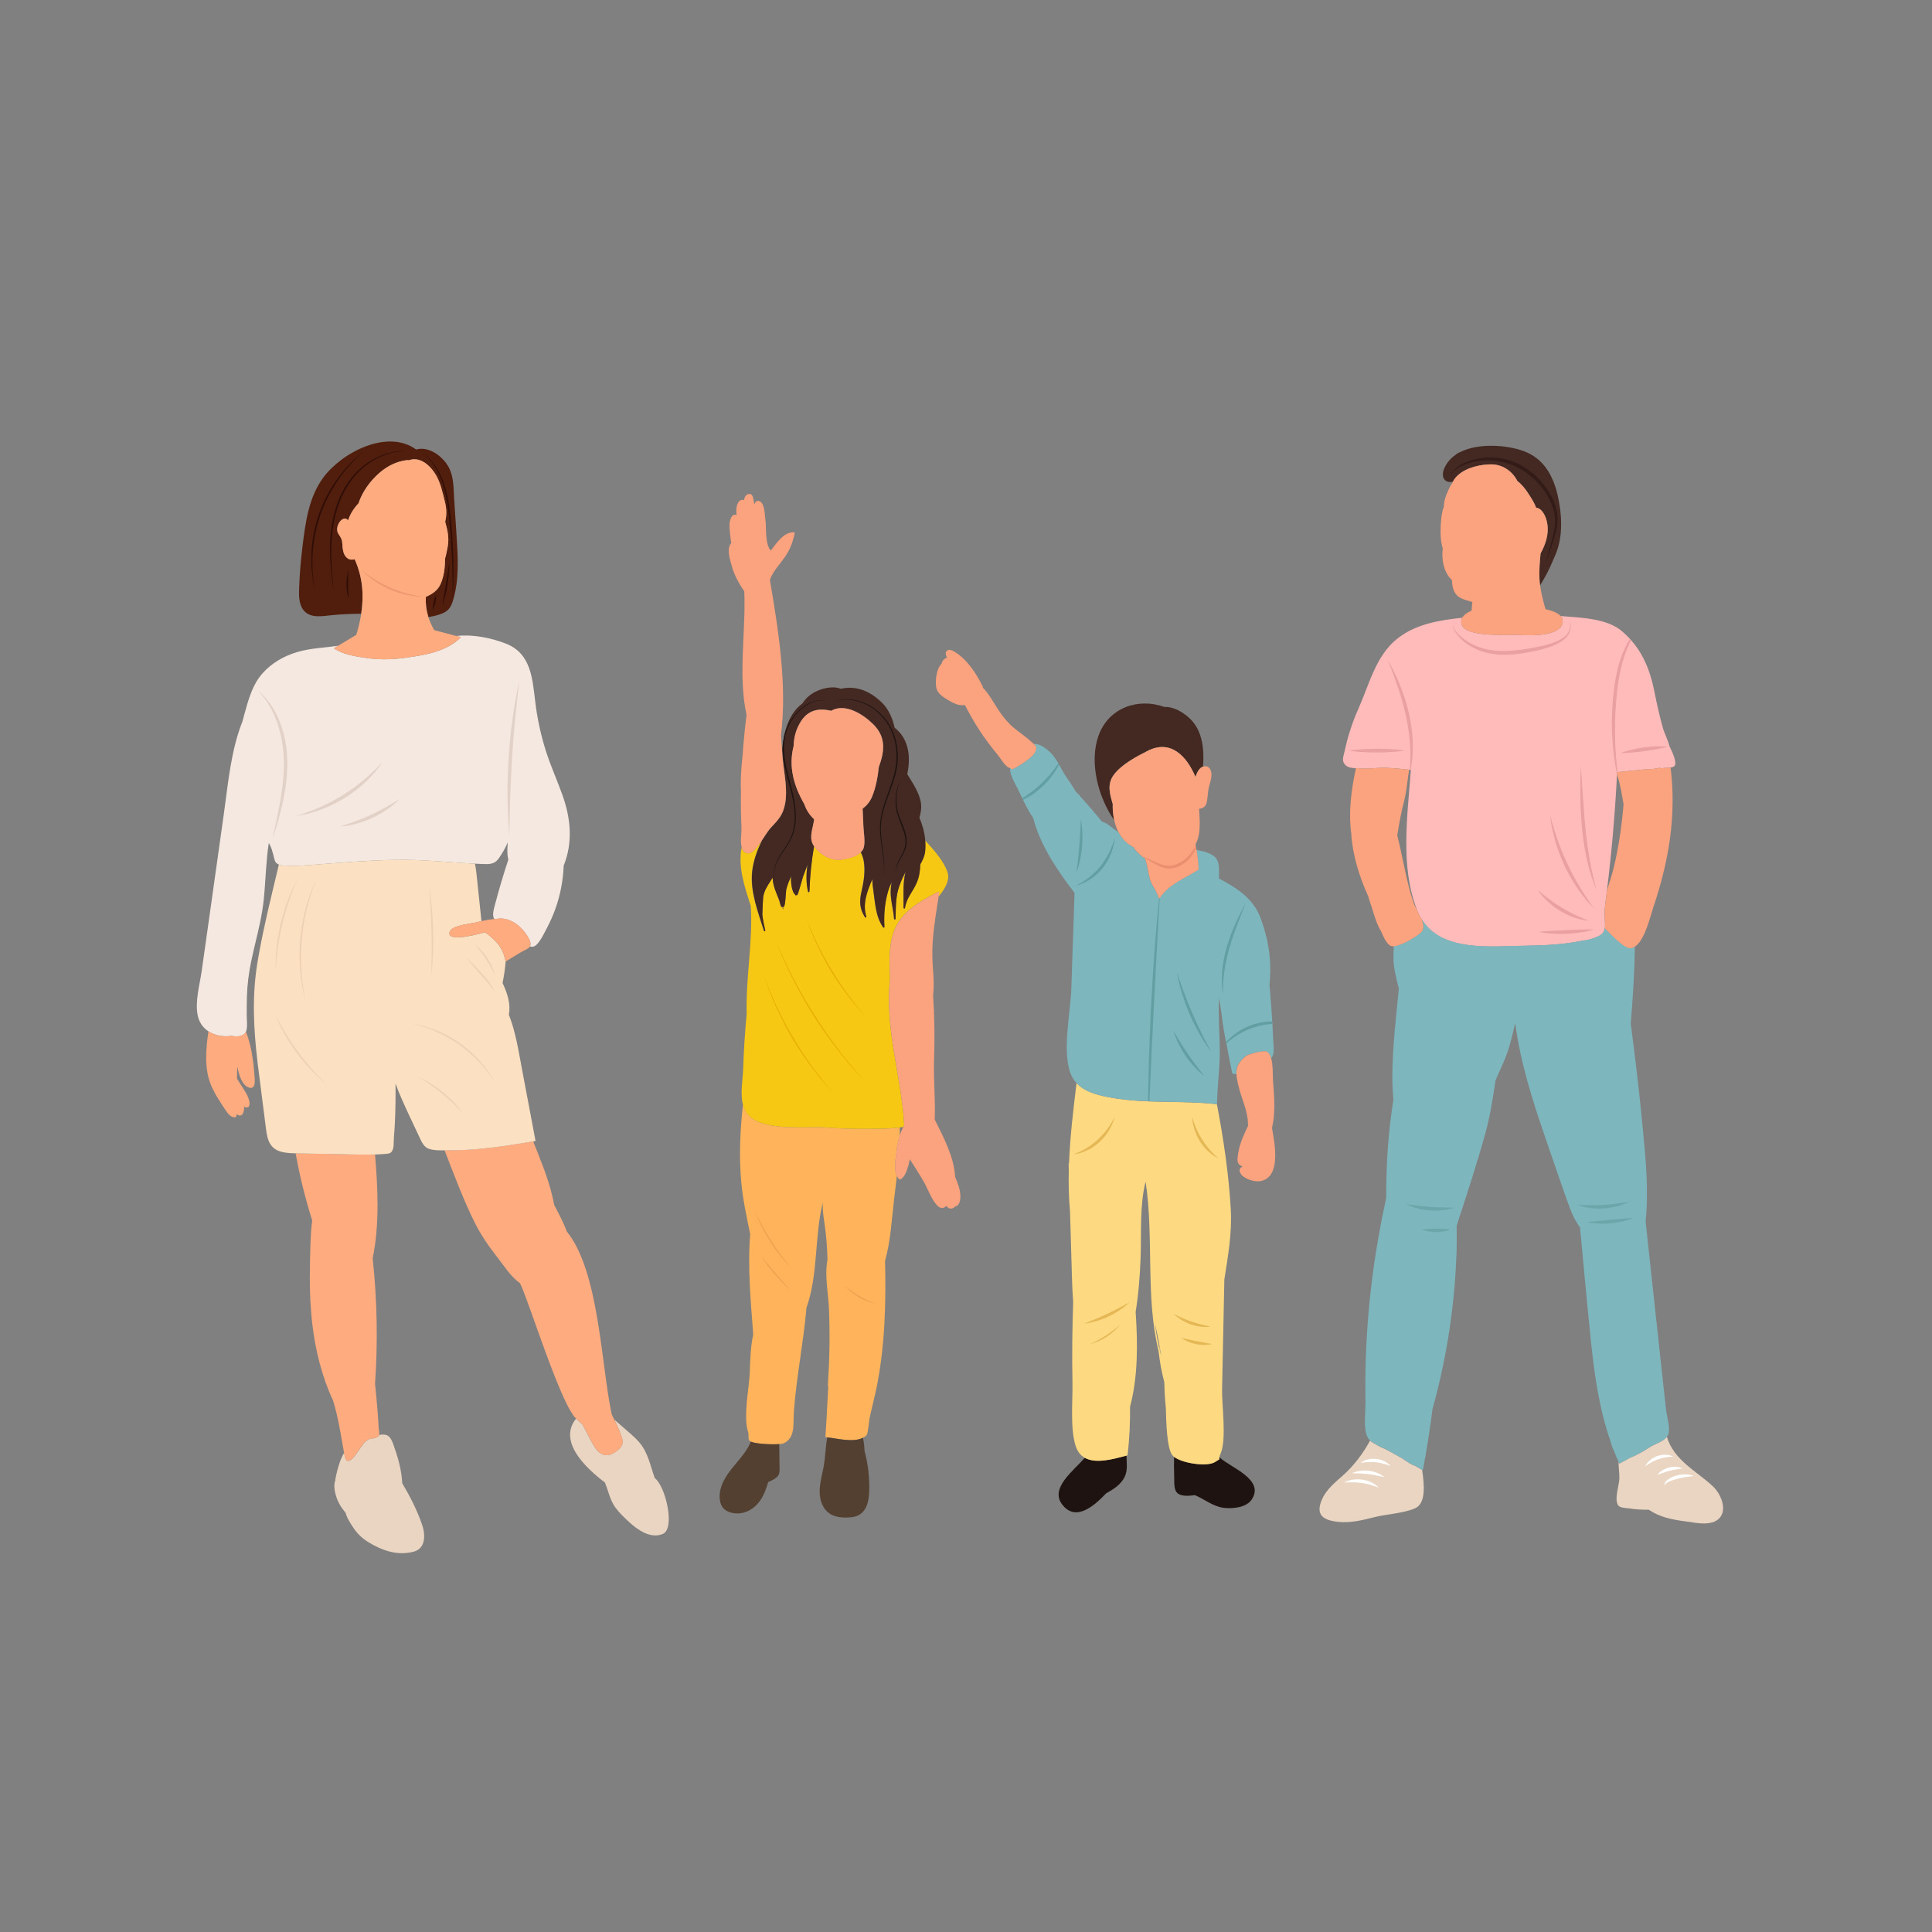 <svg xmlns="http://www.w3.org/2000/svg" xmlns:xlink="http://www.w3.org/1999/xlink" id="Pregnant_at_the_doctor" x="0px" y="0px" viewBox="0 0 5000 5000" style="enable-background:new 0 0 5000 5000;" xml:space="preserve"><rect x="0" y="0" width="5000" height="5000" fill="#808080" stroke="none"/><style type="text/css">	.st0{fill:#EAD5C2;}	.st1{fill:#FEAB7F;}	.st2{fill:#F5E8E0;}	.st3{fill:#511E0D;}	.st4{fill:#FBE0C2;}	.st5{fill:#EF9770;}	.st6{fill:#300E07;}	.st7{fill:#E2D1C7;}	.st8{fill:#EFD2B6;}	.st9{fill:#FFBBBA;}	.st10{fill:#442922;}	.st11{fill:#7DB6BD;}	.st12{fill:#FBA27E;}	.st13{fill:#331C18;}	.st14{fill:#EAA0A0;}	.st15{fill:#6DA6AA;}	.st16{fill:#FFFFFF;}	.st17{fill:#1E1311;}	.st18{fill:#FDD982;}	.st19{fill:#EA9071;}	.st20{fill:#E5B855;}	.st21{fill:#619FA3;}	.st22{fill:#FFB45B;}	.st23{fill:#F6C814;}	.st24{fill:#534031;}	.st25{fill:#E8B105;}	.st26{fill:#EFA350;}</style><g>	<g>		<g>			<g>				<path class="st0" d="M894.6,3915.4c3.2,13.6,12.6,27.2,19.7,38.1c10,15.4,22.9,27.6,38.6,37.3c35.2,21.6,74.7,35.9,116.7,25.2      c33.4-8.5,31.5-45,22.5-70.9c-12.8-37-30.9-72.6-51.1-106.4c-1.6-35-11.6-68.7-23.5-101.9c-8.1-22.7-17.4-26.4-36.2-23.3      c-0.2,0.7-0.5,1.4-0.8,2c-0.2,0.4-0.4,0.7-0.7,1c-2.4,2.9-3.9,2.5-6.7,4c-5.6,2.8-13.3,1.7-18.9,4.5      c-7.8,3.9-12.9,10.5-17.9,17.1c-8.7,11.5-37.4,63.1-44.3,24.9c-0.2-1.3-0.5-2.6-0.7-3.9c-0.2-1.2-0.5-2.4-0.6-3.5      c-9.5,16.1-14.9,33.8-19.3,52.2c-1.6,6.9-3.3,13.7-3.9,20.4c-4.8,11.9-0.8,29.3,2.4,40.1      C874.7,3888.5,883.8,3902.6,894.6,3915.4z"></path>			</g>		</g>		<g>			<g>				<path class="st0" d="M1694.5,3825.2c-11.4-31.5-17.2-65.8-39.7-92c-14.5-16.9-32.9-31-49.6-45.8c-5.1-4.5-10-9.2-15.2-13.1      c0.5,1,1,2.1,1.5,3.1c7.3,15.1,14,30.4,18.8,45.9c5.6,18.1-9.3,30.3-24.8,38.5c-18.1,9.6-34.1,1.8-44.7-14.3      c-12.8-19.4-22.2-40.7-33.5-61.1c-4.9-4.5-9.9-9-14.8-13.5c-0.5-0.5-1.1-1-1.7-1.5c-45.6,57.5,19.5,123.4,74.9,165.5      c15.5,41.2,13.9,54.4,45.8,86.2c24.7,24.6,65,62.9,103.7,46.8C1748.5,3955.9,1722.3,3846,1694.5,3825.2z"></path>			</g>		</g>		<g>			<g>				<path class="st1" d="M977.2,3653.2c-1.9-24-4.1-47.9-6.6-71.8c7.5-108.3,5.5-216.8-6.1-324.8c18-88.5,13.5-179.1,6.1-268.8      c-0.7,0-1.5,0-2.3,0c-39.4,1.2-79.6-1-118.5-1.5c-26.2-0.3-52.5-0.8-78.7-1.4c-1.2,0-2.4,0-3.6-0.1c-0.8,0-1.6,0-2.4,0      c10.6,58.8,24.9,116.8,42.9,173.8c-4.9,36.8-4.9,74.7-5.8,111.4c-1.2,51.9,0,103.9,5.9,155.4c7.9,68.9,24.8,136.7,54,199.6      c13.6,44.5,20,88.9,28.3,134.7c0.2,1.1,0.4,2.3,0.6,3.5c0.2,1.3,0.5,2.6,0.7,3.9c7,38.1,35.6-13.5,44.3-24.9      c5-6.6,10.1-13.2,17.9-17.1c5.6-2.8,13.3-1.8,18.9-4.5c2.8-1.4,4.3-1.1,6.7-4c0.3-0.3,0.5-0.7,0.7-1c0.3-0.6,0.6-1.2,0.8-2      c1.5-5.5-0.8-14-1-17.8C979.3,3681.5,978.3,3667.3,977.2,3653.2z"></path>			</g>		</g>		<g>			<g>				<path class="st1" d="M1591.5,3677.5c-0.5-1-1-2.1-1.5-3.1c-2.3-4.7-4.6-9.4-6.9-14c-27.5-128.5-32.5-370.6-116.2-473.2      c-8.7-23.6-20.9-46.5-32.6-68.7c-2.7-13.9-5.9-27.8-9.7-41.5c-11.7-41.9-28.7-82.6-44.8-123.2c-0.8,0.1-1.5,0.3-2.3,0.4      c-45.3,7.6-90.6,14.9-136.4,19c-24.7,2.2-49.5,3.6-74.3,3.5c-4.4,0-9.1,0.1-13.9,0.2c-0.8,0-1.6,0-2.4,0      c24.3,62.4,47.6,125.7,77.3,185.6c16,32.4,36.1,61.8,58.5,90.3c17.8,22.7,35.2,50.9,59.5,68.2c21.5,41.8,105,313.8,145.2,350.4      c0.5,0.5,1.1,1,1.7,1.5c4.9,4.5,9.9,9,14.8,13.5c11.2,20.4,20.7,41.7,33.5,61.1c10.6,16.1,26.6,24,44.7,14.3      c15.5-8.2,30.4-20.3,24.8-38.5C1605.5,3707.9,1598.8,3692.6,1591.5,3677.5z"></path>			</g>		</g>		<g>			<g>				<path class="st2" d="M1412.4,1942.4c-12.6-40.2-21.7-81.5-26.8-123.2c-7.6-61-10.1-128.3-77.3-153.9      c-38.5-14.7-84.3-24.1-127.1-19.4c2.3,0.6,4.6,1.2,6.9,1.8c1,0.3,2,0.5,3,0.8c0.8,0.2,1.1,1.2,0.5,1.8      c-37.5,37.6-98,46.2-148.7,52.8c-32.4,4.3-64.5,4.4-96.8-0.5c-28-4.2-56.3-8.4-80.5-23.7c-0.7-0.4-0.7-1.5,0-1.9      c1.5-0.9,3.1-1.9,4.6-2.8c1.6-0.9,3.2-1.9,4.9-2.9c-35.1,5.1-71,6-105.2,16c-34.5,10.1-67,28.6-90.7,55.5      c-26,29.5-36,67.2-46.3,104c-1.9,6.8-3.8,13.6-5.5,20.4c-30.1,76.2-36.9,159.6-48.2,240c-12.8,91.1-25.7,182.2-38.5,273.4      c-6.3,44.1-12.5,88.2-18.7,132.3c-5.1,36.2-18.2,80.2-9.9,116.7c4,17.7,14.2,30.9,27.5,39.6c0.7,0.4,1.4,0.9,2.1,1.3      c16.6,10,37.7,13.4,57.9,10.2c0,0,0,0,0,0c13.2,3,28.4,1.7,35.1-7.5c0.7-0.9,1.3-1.9,1.8-3c0.3-0.7,0.6-1.5,0.9-2.3      c3.6-12,1-29.3,1.1-41.8c0.1-15.3,0-30.7,0.5-46c0.9-31.6,4.8-62.7,11.4-93.7c6.9-32.8,15.5-65.2,22.4-97.9      c4.1-19.6,7.6-39.4,9.7-59.5c5.1-49.1,5.6-98.6,13.1-147.3c7.7,12.1,10,24.4,14.2,40.5c1.7,6.4,2.6,9.8,8.2,13.4      c1.2,0.8,2.4,1.4,3.8,1.9c0.7,0.3,1.4,0.5,2.1,0.8c9.5,2.9,22.4,2.1,30.8,2.3c17.5,0.4,35.1-0.9,52.5-2.2      c72.8-5.6,145.6-12,218.6-13.1c67.5-1.1,133.9,6.5,201,9.8c0.8,0,1.7,0.1,2.5,0.1c5,0.3,10.1,0.5,15.1,0.7      c19.7,0.7,34.3,2.5,46.3-14.3c9.2-12.7,16.8-26.8,23.4-41.3c-1,10.8-1.4,21.5-0.7,31.9c0.3,4.2,1.2,8.3,2.2,12.4      c-12.4,37.6-23.7,75.4-33.8,113.6c-4.7,17.7-8.6,31.4-2.4,40.5c1.5-0.1,3.1-0.2,4.7-0.3h0c0.6-0.2,1.2-0.3,1.9-0.4      c29.1-5,56.9,13.5,74.1,37.5c4.8,6.7,13.3,18.9,12.7,28.7c0,1.8-0.5,3.5-1.3,5.1c5.5,1.8,11.2,1.2,16.5-3.9      c11.4-10.9,19.7-29.2,27-43c8.5-16,15.9-32.5,22-49.5c13.1-36.4,20.4-74.4,21.8-112.7c24.2-60.2,18.6-121.8-3.5-183.4      C1441.6,2018.3,1424.6,1981.3,1412.4,1942.4z"></path>			</g>		</g>		<g>			<g>				<path class="st3" d="M860.4,1591.9c24.8-2.3,49.6-3.4,74.4-3.5c0.1-0.7,0.3-1.5,0.3-2.2c6.9-46.7,3.4-92.9-17.2-138.9      c-9.2,2.1-17.6,1.5-24.9-9.2c-3.6-5.3-4.8-11.5-5.9-17.7c-1.5-8.2-0.3-17.3-3.4-25.2c-2.3-5.9-6.9-11.1-9.5-16.8      c-2.8-6.1-1.9-13.9,1-20.8c5.2-12.4,17-21.6,25.6-11.1c5.6-16.4,14.7-31.2,26.9-43.8c10.2-30.5,30.1-58.1,54.5-79.2      c16.8-14.5,36.7-25.8,58.6-30.6c8-1.8,13.1-2.6,17.8-1.9c9.4-3.5,18.5-3.3,27.1-0.4c18.4,6,34.1,23.7,43.7,40.7      c11.1,20,15.9,43,21.5,65c4.8,18.8,5.8,35.9,1.2,53.7c5.8,21.3,10.9,41.1,6.5,65.1c-1.9,9.9-3.8,20.2-6.7,30.2      c-0.1,22.4-2.8,46.4-11.9,66.5c-7.8,17-21.7,25.8-37.9,32.8c-1,17.4,1.1,34,5.9,50c0.2,0.7,0.4,1.5,0.6,2.2      c11.6-1.6,22.9-4.1,33.6-8.2c18.1-7,24.6-16.5,30.1-34.4c17.1-55.7,12.6-115.2,9-172.4c-2-31.1-4-62.2-6.1-93.3      c-1.5-24.4-1-50.7-11.1-73.6c-13.2-30-52-61.7-87.1-51.6c-74.1-53.7-191.6,6.9-240.3,72.6c-37.9,51.1-46.2,116.7-53.8,177.8      c-4.4,35.6-7.4,71.4-8.7,107.2c-0.7,19-1.4,41.3,10.7,57.5C802.4,1601.6,835.5,1594.3,860.4,1591.9z"></path>			</g>		</g>		<g>			<g>				<path class="st4" d="M1316.9,2626.1c5.4-28.1-4-55.8-16.3-82.2c3.9-18.7,6.6-37.5,8.1-56.4c-0.2-0.1-0.3-0.3-0.4-0.5      c-0.4-2.1-0.9-4.2-1.4-6.3c-3.4-13.9-9.3-26.5-18.3-37.9c-3-3.8-20.6-22.5-34-29.8c-34.5,9.4-99.2,24.2-90.9-1.4      c5.3-16.4,50.3-20.5,63.6-23.4c5.5-1.2,11-2.5,16.5-3.8c0.7-0.2,1.5-0.4,2.2-0.5c-3.7-35.3-7.3-70.7-11.1-105.9      c-1.5-14.3-2.9-28.7-5.7-42.9c-0.9,0-1.7,0-2.5-0.1c-67.1-3.3-133.5-10.9-201-9.8c-73,1.2-145.8,7.6-218.6,13.1      c-17.5,1.3-35,2.6-52.5,2.2c-8.4-0.2-21.3,0.6-30.8-2.3c-0.8-0.2-1.4-0.4-2.1-0.8c-12.1,51.2-24.8,102.4-36,153.8      c-7.4,33.9-14.2,67.9-19.8,102c-14,86.2-9.5,170.2,0.6,256.1c0.8,6.4,1.5,12.7,2.4,19.1c6,47.4,12.1,94.8,18.1,142.1      c3.7,29.1,5.5,59,38.1,69.4c12.9,4.1,26.8,4.5,40.3,4.9c0.8,0,1.5,0,2.4,0c1.2,0,2.4,0,3.6,0.1c26.3,0.7,52.5,1.1,78.7,1.4      c38.9,0.4,79.2,2.7,118.5,1.5c0.8,0,1.5,0,2.3,0c9.4-0.4,18.7-0.8,27.9-1.6c8.6-0.7,13-1.5,16.9-9.3c4.2-8.3,2.9-22.8,3.6-31.7      c1.1-12.9,2-25.9,2.6-38.9c1.7-34,2-68,1.7-102c9.3,25.7,20.7,50.7,32.3,75.7c10.3,21.9,20.5,43.9,30.9,65.8      c5.5,11.5,10.8,23.3,23.9,27.5c11.9,3.9,26.3,4,39.9,3.7c0.8,0,1.6,0,2.4,0c4.8-0.1,9.5-0.3,13.9-0.2      c24.8,0.1,49.6-1.3,74.3-3.5c45.8-4.1,91.1-11.5,136.4-19c0.8-0.1,1.5-0.3,2.3-0.4c1.7-0.3,3.4-0.6,5.1-0.8      c0.6-0.1,0.9-0.8,0.8-1.4c-11.7-61.8-23.3-123.5-35-185.3C1341.7,2719,1334.7,2670.8,1316.9,2626.1z"></path>			</g>		</g>		<g>			<g>				<path class="st1" d="M582.6,2871.3c6.4,9.6,14.2,22,27.5,19.9c0.4-0.1,0.6-0.4,0.8-0.8c0.9-2.2,1.4-4.5,1.6-6.9      c4.3,3.4,9.4,5.2,13.8,1.3c4-3.5,4.9-10.8,5.5-15.6c0.2-1.8,0.4-3.5,0.4-5.3c7.8,5.5,15.6,1.7,13.3-12.5      c-2.5-15.9-14.9-32.3-23.2-45.7c-2.9-4.8-6-9.4-9-14c0-10.4,0.3-20.9,0.9-31.3c4.4,21.9,12.2,49.4,31.1,54.5      c19.2,5.2,13.5-27.1,12.7-37.7c-0.6-8.5-1.4-17.5-2.5-26.6c-3.3-27.3-9.2-56.1-18.9-80c0-0.1-0.1-0.3-0.2-0.4      c-0.5,1.1-1.1,2.1-1.8,3c-6.7,9.2-21.9,10.6-35.1,7.5c0,0,0,0,0,0c-20.2,3.3-41.3-0.1-57.9-10.2c-0.7-0.4-1.4-0.9-2.1-1.3      c-6.9,44.8-10.6,95.8,5.5,136.3C554.1,2828.7,568.9,2850.6,582.6,2871.3z"></path>			</g>		</g>		<g>			<g>				<path class="st1" d="M1042.8,1703.1c50.7-6.6,111.2-15.2,148.7-52.8c0.6-0.6,0.3-1.6-0.5-1.8c-1-0.3-2-0.5-3-0.8      c-2.3-0.6-4.6-1.2-6.9-1.8c-19-5-38.1-10-57.1-15c-6.5-11-11.7-22.3-15.4-34c-0.2-0.7-0.5-1.5-0.6-2.2      c-4.8-15.9-6.9-32.6-5.9-50c16.2-7,30.1-15.8,37.9-32.8c9.2-20.1,11.8-44.1,11.9-66.5c2.9-9.9,4.8-20.2,6.7-30.2      c4.4-24-0.7-43.8-6.5-65.1c4.6-17.9,3.5-34.9-1.2-53.7c-5.6-21.9-10.4-45-21.5-65c-9.5-17-25.3-34.7-43.7-40.7      c-8.6-2.8-17.7-3.1-27.1,0.4c-4.7-0.7-9.8,0.1-17.8,1.9c-21.9,4.8-41.8,16.1-58.6,30.6c-24.4,21.2-44.3,48.7-54.5,79.2      c-12.2,12.6-21.3,27.4-26.9,43.8c-8.6-10.4-20.4-1.2-25.6,11.1c-2.9,6.9-3.8,14.7-1,20.8c2.6,5.7,7.3,10.9,9.5,16.8      c3,7.8,1.9,17,3.4,25.2c1.1,6.1,2.3,12.4,5.9,17.7c7.3,10.7,15.6,11.3,24.9,9.2c20.6,45.9,24.2,92.1,17.2,138.9      c0,0.8-0.2,1.5-0.3,2.2c-2.8,18.1-7.2,36.3-12.7,54.5c-15.7,9.4-31.4,18.9-47.2,28.3c-1.6,1-3.2,2-4.9,2.9      c-1.5,0.9-3.1,1.9-4.6,2.8c-0.7,0.4-0.7,1.5,0,1.9c24.2,15.3,52.5,19.5,80.5,23.7C978.3,1707.5,1010.4,1707.4,1042.8,1703.1z"></path>			</g>		</g>		<g>			<g>				<path class="st1" d="M1285.9,2377.8c-0.6,0.1-1.2,0.2-1.9,0.4h0c-1.5,0.1-3.1,0.1-4.7,0.3c-11.2,0.8-22.2,2.9-33.3,5.3      c-0.7,0.2-1.4,0.4-2.2,0.5c-5.5,1.2-11,2.5-16.5,3.8c-13.3,3-58.3,7-63.6,23.4c-8.3,25.6,56.4,10.8,90.9,1.4      c13.3,7.3,31,26,34,29.8c9,11.4,14.9,24.1,18.3,37.9c0.5,2.1,1,4.2,1.4,6.3c0,0.2,0.2,0.4,0.4,0.5c0.4,0.3,0.9,0.4,1.3,0.1      c13.2-8,26.4-16,39.7-24c5.3-3.2,17.6-7.7,21.2-13.2c0.3-0.4,0.5-0.8,0.7-1.3c0.8-1.6,1.2-3.3,1.3-5.1c0.6-9.8-7.9-22-12.7-28.7      C1342.8,2391.3,1315,2372.8,1285.9,2377.8z"></path>			</g>		</g>		<g>			<g>				<path class="st5" d="M932.9,1472.6c0,0,2.2,1.8,6,4.9c1.9,1.6,4.2,3.4,6.9,5.5c2.7,2.1,5.8,4.4,9.2,6.8c3.4,2.5,7.2,5,11.2,7.6      c4,2.7,8.4,5.1,12.9,7.9c4.6,2.6,9.3,5.2,14.2,7.7c4.8,2.6,10,4.9,15,7.2c5.2,2.2,10.3,4.5,15.5,6.3c5.1,2,10.3,3.7,15.3,5.4      c5,1.4,9.9,3.1,14.6,4.3c4.7,1.2,9.1,2.4,13.2,3.2c4.1,0.9,7.9,1.7,11.3,2.3c3.4,0.7,6.3,1.2,8.8,1.5c4.9,0.8,7.7,1.2,7.7,1.2      s-2.8-0.1-7.8-0.3c-2.5-0.1-5.5-0.4-8.9-0.7c-3.5-0.3-7.3-0.7-11.5-1.5c-4.2-0.6-8.8-1.5-13.5-2.5c-4.8-0.9-9.8-2.3-14.9-3.7      c-5.1-1.6-10.4-3.1-15.6-5.1c-5.3-1.8-10.5-4.1-15.8-6.3c-5.1-2.5-10.3-4.8-15.2-7.5c-5-2.5-9.6-5.5-14.2-8.2      c-4.5-2.9-8.8-5.7-12.7-8.6c-3.9-2.9-7.6-5.6-10.9-8.3c-3.3-2.6-6.2-5.2-8.7-7.5c-2.6-2.3-4.7-4.3-6.4-6.1      C934.8,1474.6,932.9,1472.6,932.9,1472.6z"></path>			</g>		</g>		<g>			<g>				<g>					<path class="st6" d="M1057.9,1167.6c0,0-1.9,0-5.4-0.1c-3.5-0.2-8.7,0.1-15.3,0.5c-6.5,0.7-14.5,1.7-23.4,3.9       c-8.9,2.1-18.7,5.4-28.9,10c-20.5,9-42.5,23.9-61.4,44.2c-4.7,5.1-9.3,10.5-13.5,16.3c-2.1,2.8-4.3,5.7-6.2,8.7       c-2,3-4,6-5.8,9.2c-7.5,12.4-14,25.8-19.2,39.6c-10.6,27.5-16.7,56.7-19.3,84.2c-2.7,27.5-2.6,53.5-1.5,75.7       c1.1,22.2,2.7,40.7,3.9,53.6c1.3,12.9,2,20.3,2,20.3s-1-7.3-2.9-20.2c-1.6-12.9-4.1-31.3-5.6-53.5c-1.5-22.2-2.4-48.3,0.1-76.2       c2.5-27.8,8.4-57.4,19-85.4c5.4-14,12.1-27.5,19.8-40.1c1.9-3.2,3.9-6.3,6-9.3c2-3.1,4.2-6,6.4-8.9c4.4-5.8,9-11.2,13.9-16.4       c19.4-20.7,42.4-35.1,63.3-43.9c10.5-4.5,20.5-7.5,29.6-9.3c9-2,17.1-2.7,23.7-3.2c6.6-0.2,11.8-0.2,15.4,0.1       C1056,1167.5,1057.9,1167.6,1057.9,1167.6z"></path>				</g>			</g>			<g>				<g>					<path class="st6" d="M901.5,1476.1c0,0,0,1.2,0,3.2c0,2-0.1,4.9-0.1,8.3c-0.1,6.9-0.3,15.9-0.2,25c0,9.1,0.3,18.1,0.4,25       c0.1,3.4,0.1,6.3,0.2,8.3c0,2,0,3.2,0,3.2s-0.4-1.1-0.9-3.1c-0.5-2-1.3-4.8-1.9-8.2c-1.3-6.8-2.3-16-2.4-25.2       c0-4.6,0.2-9.2,0.6-13.5c0.4-4.3,0.9-8.3,1.6-11.7c0.6-3.4,1.3-6.2,1.8-8.2C901.1,1477.2,901.5,1476.1,901.5,1476.1z"></path>				</g>			</g>			<g>				<g>					<path class="st6" d="M942.8,1166.9c0,0-1.2,1-3.4,3c-2.2,2-5.5,4.8-9.5,8.6c-4.1,3.7-8.8,8.4-14.1,13.9       c-5.3,5.5-11.1,11.9-17.2,19c-6,7.2-12.4,15.1-18.6,23.9c-6.4,8.7-12.4,18.2-18.5,28.2c-6,10-11.7,20.7-17,31.7       c-5.2,11.1-9.9,22.6-14.1,34.2c-4.2,11.8-7.8,23.6-10.8,35.5c-2.9,11.9-5.2,23.7-6.9,35.2c-1.6,11.5-2.9,22.7-3.5,33.4       c-0.7,10.7-0.8,20.8-0.7,30.1c0.3,9.3,0.7,17.9,1.3,25.4c0.7,7.6,1.4,14.1,2.2,19.5c0.7,5.4,1.5,9.6,1.9,12.5       c0.5,2.9,0.7,4.4,0.7,4.4s-0.3-1.5-1-4.4c-0.6-2.9-1.7-7-2.5-12.4c-1-5.4-2-11.9-3-19.5c-0.4-3.8-0.8-7.8-1.3-12.1       c-0.4-4.3-0.6-8.8-0.9-13.4c-0.3-9.4-0.5-19.6-0.1-30.3c0.3-10.8,1.3-22.1,2.9-33.7c1.6-11.7,3.9-23.6,6.7-35.6       c2.9-12,6.5-24.2,10.6-35.9c4.4-11.9,9.3-23.4,14.6-34.6c5.5-11.1,11.3-21.8,17.4-31.9c6.2-10,12.6-19.5,19.2-28.1       c6.5-8.7,13.1-16.5,19.3-23.6c3.2-3.5,6.2-6.8,9.2-9.9c3.1-3,6-5.9,8.7-8.6c5.6-5.3,10.5-9.8,14.8-13.4       c4.1-3.7,7.6-6.3,9.9-8.2C941.5,1167.9,942.8,1166.9,942.8,1166.9z"></path>				</g>			</g>			<g>				<g>					<path class="st6" d="M1162.7,1455.5c0,0,0.1,1.8,0.1,5c-0.1,3.1,0,7.7-0.3,13.1c-0.3,5.4-0.7,11.7-1.4,18.4       c-0.7,6.7-1.7,13.9-2.8,21c-1.2,7.1-2.5,14.2-4,20.8c-1.4,6.6-3.1,12.7-4.5,18c-1.4,5.2-2.9,9.5-3.8,12.5c-1,3-1.6,4.7-1.6,4.7       s0.2-1.8,0.8-4.9c0.5-3.1,1.3-7.6,2.2-12.9c1.8-10.6,4.1-24.8,6.5-39c2.2-14.2,4.4-28.4,6.1-39c0.8-5.3,1.5-9.8,2-12.9       C1162.4,1457.3,1162.7,1455.5,1162.7,1455.5z"></path>				</g>			</g>			<g>				<g>					<path class="st6" d="M1128.8,1539.6c0,0,0.2,2.6-0.1,6.4c-0.2,3.8-0.9,8.8-2,13.8c-1.1,4.9-2.5,9.8-3.9,13.4       c-1.3,3.6-2.6,5.9-2.6,5.9s-0.2-2.6,0.1-6.4c0.2-3.8,1-8.8,2-13.8c1.1-4.9,2.5-9.8,3.9-13.4       C1127.5,1541.9,1128.8,1539.6,1128.8,1539.6z"></path>				</g>			</g>			<g>				<g>					<path class="st6" d="M1096.5,1172.7c0,0,1.2,1,3.5,2.9c2.2,1.9,5.5,4.8,9.3,8.7c7.6,7.9,17.7,20.1,26.5,36.8       c8.9,16.5,16.6,37.3,21.6,60.1c5.1,22.8,8,47.6,10.4,72.3c2.2,24.7,3.8,49.5,4.8,72.8c1,23.3,1.1,45,1,63.6       c-0.1,18.6-0.8,34.1-1.2,45c-0.5,10.8-0.9,17-0.9,17s0-6.2,0-17c0.1-10.8-0.1-26.3-0.4-44.9c-0.3-18.6-1.2-40.2-2.3-63.4       c-1.2-23.2-3-47.9-5.4-72.5c-2.2-24.7-4.9-49.3-9.7-71.9c-2.5-11.3-5.2-22.1-8.7-32.2c-3.3-10.1-7.3-19.3-11.4-27.6       c-8.3-16.6-17.6-29.2-24.9-37.3c-3.7-4-6.7-7.1-8.8-9.1C1097.6,1173.8,1096.5,1172.7,1096.5,1172.7z"></path>				</g>			</g>		</g>		<g>			<g>				<g>					<path class="st7" d="M705.1,2172.3c0,0,5.3-25,13.2-62.4c1.9-9.4,3.9-19.5,5.8-30.3c2-10.7,3.7-22.1,5.4-33.9       c1.7-11.8,2.8-24,3.9-36.4c0.9-12.4,1.3-25,1.2-37.6c-0.2-12.7-1-25.1-2.5-37.5c-1.7-12.3-3.6-24.3-6.4-35.8       c-2.9-11.4-6-22.5-9.9-32.6c-3.7-10.2-8.1-19.5-12.3-28c-2.3-4.2-4.5-8.1-6.6-11.9c-2.3-3.7-4.5-7.2-6.5-10.5       c-2.2-3.2-4.3-6.1-6.3-8.9c-2-2.7-4-5.1-5.7-7.3c-3.4-4.4-6.5-7.6-8.5-9.9c-2-2.2-3.1-3.4-3.1-3.4s1.2,1.1,3.4,3.1       c2.2,2.1,5.7,4.8,9.5,9.1c1.9,2.1,4.2,4.3,6.4,6.9c2.2,2.6,4.5,5.5,7.1,8.5c2.3,3.2,4.8,6.6,7.5,10.1c2.5,3.7,4.9,7.6,7.5,11.8       c4.8,8.4,9.8,17.7,14,28.1c4.4,10.2,8.1,21.4,11.3,33.1c3.1,11.7,5.6,24,7.4,36.6c1.6,12.6,2.5,25.6,2.8,38.4       c0,12.9-0.5,25.8-1.5,38.4c-1.1,12.6-2.8,25-4.7,36.8c-3.9,23.8-9.1,45.6-14.1,64.1c-4.9,18.6-9.7,33.8-12.9,44.5       C707.1,2166.2,705.1,2172.3,705.1,2172.3z"></path>				</g>			</g>			<g>				<g>					<path class="st7" d="M1318.3,2163.4c0,0-0.6-6.3-1.4-17.2c-0.4-5.5-0.8-12.1-1.3-19.8c-0.5-7.7-1-16.3-1.3-25.7       c-0.8-18.9-1-40.9-0.8-64.5c0.3-11.8,0.3-24,0.9-36.4c0.4-12.4,1.2-24.9,1.8-37.5c0.9-12.5,1.8-25.1,2.9-37.4       c1-12.4,2.5-24.5,3.7-36.2c2.8-23.4,5.8-45.2,9-63.8c1.5-9.3,3-17.8,4.5-25.4c1.4-7.5,2.7-14.1,3.8-19.5       c2.2-10.8,3.6-16.9,3.6-16.9s-0.6,6.3-1.9,17.2c-1.3,10.9-2.9,26.5-4.9,45.2c-0.9,9.4-2,19.5-3.1,30.2c-1,10.7-2,22-3.1,33.7       c-0.9,11.7-1.9,23.8-2.9,36.1c-1,12.3-1.8,24.8-2.6,37.3c-0.8,12.5-1.6,25-2.1,37.3c-0.6,12.3-1.1,24.4-1.7,36.2       c-0.4,11.7-0.8,23.1-1.2,33.9c-0.3,10.8-0.6,21-0.8,30.4c-0.4,18.8-0.8,34.5-0.9,45.5       C1318.5,2157.1,1318.3,2163.4,1318.3,2163.4z"></path>				</g>			</g>			<g>				<g>					<path class="st7" d="M990,1972.3c0,0-2.4,3.4-6.6,9.4c-2.1,3-4.8,6.5-8.1,10.5c-1.6,2-3.3,4.1-5.1,6.4c-1.9,2.2-3.9,4.4-6,6.7       c-2.1,2.3-4.3,4.8-6.7,7.3c-2.4,2.4-4.9,4.9-7.5,7.4c-5.1,5.2-10.9,10.2-16.9,15.4c-6.2,5-12.4,10.3-19.3,15.1       c-6.7,5-13.9,9.6-20.9,14.3c-7.3,4.3-14.6,8.7-22.1,12.5c-7.3,4.1-14.9,7.3-22.1,10.7c-7.4,3.1-14.4,6.1-21.4,8.5       c-3.4,1.2-6.8,2.4-10,3.5c-3.3,1.1-6.5,1.9-9.5,2.8c-3.1,0.9-6,1.8-8.8,2.5c-2.8,0.7-5.5,1.3-8,1.9c-5,1.2-9.4,2.1-13.1,2.7       c-7.3,1.2-11.5,1.9-11.5,1.9s4-1.3,11-3.6c3.5-1,7.7-2.6,12.6-4.3c4.8-1.6,10.3-3.6,16.1-5.9c5.9-2.2,12.1-4.9,18.7-7.7       c3.3-1.3,6.7-2.9,10.1-4.5c3.4-1.6,6.9-3.2,10.4-4.9c7-3.5,14.2-7.2,21.3-11.2c7.3-3.8,14.3-8.3,21.4-12.5       c7-4.5,14.1-8.9,20.6-13.7c6.7-4.6,13.1-9.5,19.4-14.2c6-5,12.1-9.5,17.4-14.2c5.4-4.7,10.5-9.1,15-13.4       c4.6-4.2,8.7-8.2,12.3-11.8c3.6-3.6,6.8-6.7,9.3-9.4C987.1,1975.4,990,1972.3,990,1972.3z"></path>				</g>			</g>			<g>				<g>					<path class="st7" d="M1034.1,2067.7c0,0-1.8,1.9-5.2,5.2c-1.6,1.6-3.7,3.6-6.2,5.7c-2.4,2.2-5.2,4.6-8.4,7       c-3.1,2.5-6.6,5.2-10.4,7.8c-3.7,2.7-7.8,5.4-12.1,8.1c-4.3,2.6-8.7,5.4-13.5,7.8c-4.6,2.6-9.5,4.9-14.3,7.3       c-5,2.1-9.9,4.4-14.8,6.3c-4.9,2.1-9.9,3.6-14.7,5.3c-9.6,3-18.8,5.5-26.7,7c-3.9,0.9-7.6,1.4-10.9,1.9       c-3.2,0.5-6.1,0.9-8.4,1.1c-4.7,0.5-7.4,0.6-7.4,0.6s2.5-0.9,7-2.4c4.4-1.4,10.8-3.5,18.3-6.2c3.7-1.3,7.8-2.8,12.1-4.3       c4.3-1.5,8.7-3.4,13.3-5.1c4.6-1.9,9.3-3.8,14-5.8c4.8-1.9,9.5-4.2,14.3-6.4c4.7-2.3,9.5-4.4,14.1-6.8       c4.6-2.3,9.1-4.6,13.5-6.9c4.3-2.4,8.6-4.6,12.5-6.9c3.9-2.3,7.6-4.4,11.1-6.4c6.8-4,12.5-7.5,16.5-9.9       C1031.8,2069,1034.1,2067.7,1034.1,2067.7z"></path>				</g>			</g>		</g>		<g>			<g>				<path class="st8" d="M818.9,2275.8c0,0-1.8,4.8-5,13.1c-1.7,4.1-3.5,9.2-5.4,15.1c-1,2.9-2,6-3.2,9.3c-1,3.3-2.1,6.8-3.2,10.4      c-1.1,3.6-2.3,7.4-3.4,11.4c-1,4-2.1,8.1-3.2,12.3c-1.2,4.2-2.1,8.5-3.1,13c-1,4.5-2,9-3,13.6c-1.7,9.3-3.6,18.9-4.9,28.8      c-1.6,9.8-2.4,19.9-3.4,29.9c-0.6,10.1-1.6,20.1-1.7,30.1c-0.5,9.9-0.2,19.7-0.1,29.2c0.2,4.7,0.4,9.4,0.6,13.9      c0.2,4.6,0.4,9,0.8,13.3c0.4,4.3,0.7,8.5,1.1,12.6c0.4,4.1,1,8,1.4,11.7c0.5,3.8,0.9,7.4,1.4,10.8c0.5,3.4,1.1,6.7,1.5,9.7      c0.9,6.1,1.8,11.4,2.8,15.7c1.7,8.7,2.7,13.7,2.7,13.7s-1.3-4.9-3.5-13.5c-1.2-4.3-2.3-9.6-3.6-15.6c-0.6-3-1.3-6.3-2-9.7      c-0.6-3.4-1.1-7-1.7-10.8c-0.6-3.8-1.3-7.7-1.8-11.8c-0.5-4.1-1-8.3-1.5-12.7c-1.1-8.7-1.5-17.9-2.1-27.4      c-0.2-9.5-0.6-19.4-0.2-29.4c0-10,0.8-20.2,1.4-30.3c1.2-10.1,2.1-20.3,3.8-30.2c1.3-9.9,3.4-19.6,5.2-29      c1-4.7,2.1-9.2,3.2-13.7c1.1-4.5,2.2-8.8,3.5-13c1.2-4.2,2.4-8.3,3.6-12.2c1.2-3.9,2.6-7.7,3.7-11.3c1.2-3.6,2.3-7.1,3.6-10.4      c1.3-3.2,2.5-6.3,3.6-9.2c2.3-5.8,4.3-10.8,6.2-14.8C816.8,2280.4,818.9,2275.8,818.9,2275.8z"></path>			</g>		</g>		<g>			<g>				<path class="st8" d="M768.5,2277.9c0,0-1.5,3.5-4,9.7c-2.6,6.1-6.1,15-10,25.7c-2.1,5.3-4.1,11.1-6.2,17.3      c-2.2,6.1-4.1,12.8-6.3,19.5c-2,6.8-4.2,13.8-6.1,21c-2,7.2-3.7,14.6-5.5,21.9c-1.6,7.4-3.4,14.7-4.8,22.1      c-1.5,7.3-2.7,14.5-3.9,21.5c-1,7-2.2,13.8-3,20.3c-0.9,6.5-1.6,12.6-2.2,18.2c-1.2,11.3-2,20.8-2.4,27.4      c-0.5,6.6-0.7,10.4-0.7,10.4s-0.1-3.8-0.2-10.5c-0.1-3.3,0-7.4,0.1-12c0.1-4.6,0.2-9.9,0.6-15.6c0.3-5.7,0.8-11.9,1.4-18.4      c0.5-6.5,1.4-13.4,2.4-20.5c1.1-7.1,2.2-14.4,3.6-21.7c1.3-7.4,3-14.8,4.5-22.3c1.9-7.4,3.7-14.8,5.8-22      c2-7.2,4.3-14.3,6.4-21.1c2.3-6.8,4.5-13.3,7-19.4c2.4-6.1,4.6-11.9,6.9-17.1c2.2-5.3,4.4-10.1,6.4-14.3c2-4.2,3.7-7.9,5.2-10.8      C766.8,2281.3,768.5,2277.9,768.5,2277.9z"></path>			</g>		</g>		<g>			<g>				<path class="st8" d="M1110.5,2296.1c0,0,0.6,3.6,1.6,9.8c0.9,6.2,2.3,15.2,3.5,25.9c1.2,10.8,2.5,23.3,3.5,36.8      c0.9,13.5,1.6,27.9,2.1,42.4c0.2,14.4,0.2,28.9-0.1,42.4c-0.3,13.5-1,26.1-1.7,36.9c-0.7,10.8-1.7,19.8-2.3,26.1      c-0.7,6.3-1.1,9.9-1.1,9.9s0.3-14.4,0.8-36c0.1-5.4,0.2-11.2,0.3-17.4c0-6.2,0.1-12.7,0.1-19.5c0.1-13.5-0.1-27.9-0.5-42.3      c-0.3-14.4-0.8-28.8-1.5-42.2c-0.4-6.7-0.7-13.3-1-19.4c-0.3-6.2-0.7-12-1.1-17.4C1111.5,2310.5,1110.5,2296.1,1110.5,2296.1z"></path>			</g>		</g>		<g>			<g>				<path class="st8" d="M1066.3,2649c0,0,4.2,0.8,11.6,2.1c3.7,0.6,8.2,1.7,13.2,3c2.6,0.6,5.3,1.3,8.1,2c2.8,0.8,5.8,1.8,8.8,2.8      c3.1,1,6.3,1.9,9.6,3.1c3.3,1.2,6.6,2.5,10.1,3.8c3.5,1.2,7,2.8,10.5,4.4c3.6,1.6,7.2,3.2,10.8,5c7.1,3.8,14.6,7.5,21.8,12      c7.4,4.2,14.4,9.2,21.6,13.9c6.8,5.3,13.8,10.3,20.1,15.9c6.6,5.3,12.4,11.2,18.3,16.7c2.8,2.8,5.5,5.7,8.1,8.6      c2.6,2.8,5.2,5.6,7.5,8.5c2.3,2.8,4.6,5.6,6.8,8.3c2.2,2.7,4.1,5.4,6,8c1.9,2.6,3.8,5,5.4,7.4c1.6,2.5,3,4.8,4.4,7      c2.8,4.4,5.2,8.2,6.9,11.5c3.6,6.5,5.6,10.2,5.6,10.2s-2.3-3.6-6.4-9.8c-1.9-3.2-4.5-6.9-7.6-11c-1.5-2.1-3.1-4.3-4.8-6.7      c-1.8-2.3-3.7-4.7-5.6-7.2c-2-2.5-4-5.1-6.2-7.7c-2.3-2.6-4.6-5.2-7-7.9c-2.4-2.8-5-5.4-7.7-8.1c-2.7-2.7-5.3-5.6-8.2-8.3      c-5.8-5.4-11.7-11.1-18.3-16.3c-6.3-5.5-13.2-10.4-20-15.5c-7-4.8-13.9-9.8-21.1-13.9c-7-4.5-14.4-8.2-21.4-12.1      c-3.5-1.8-7.2-3.4-10.6-5.1c-3.4-1.7-6.8-3.3-10.2-4.7c-3.4-1.4-6.7-2.8-9.8-4.2c-3.2-1.3-6.4-2.3-9.4-3.5      c-3-1.1-5.9-2.1-8.7-3.1c-2.8-0.9-5.4-1.7-7.9-2.5c-5-1.6-9.3-2.9-13-3.7C1070.4,2650.1,1066.3,2649,1066.3,2649z"></path>			</g>		</g>		<g>			<g>				<path class="st8" d="M1083.8,2787.5c0,0,2.1,1,5.8,2.7c3.7,1.8,9,4.4,15.1,7.9c6.1,3.5,13.1,7.8,20.4,12.7      c3.6,2.5,7.4,5.1,11,7.9c3.7,2.7,7.4,5.7,11.1,8.6c3.6,3,7.2,6,10.6,9.1c3.5,3,6.7,6.2,9.9,9.2c6.2,6.2,11.8,12.2,16.4,17.5      c2.3,2.6,4.4,5.1,6.1,7.3c1.8,2.2,3.3,4.2,4.5,5.8c2.4,3.3,3.8,5.2,3.8,5.2s-1.6-1.7-4.5-4.6c-2.8-3-6.9-7.1-11.8-12      c-2.4-2.5-5.2-5.1-8.1-7.8c-2.9-2.8-6.1-5.5-9.2-8.5c-6.5-5.8-13.4-11.9-20.6-17.8c-7.2-5.9-14.5-11.5-21.5-16.7      c-3.6-2.5-6.9-5.1-10.2-7.4c-3.3-2.3-6.4-4.5-9.3-6.4c-5.8-3.9-10.6-7.1-14.1-9.3C1085.7,2788.8,1083.8,2787.5,1083.8,2787.5z"></path>			</g>		</g>		<g>			<g>				<path class="st8" d="M1207,2478.3c0,0,1.4,1.2,3.7,3.4c2.3,2.2,5.7,5.3,9.5,9.3c3.8,3.9,8.4,8.4,13.1,13.4      c4.7,5,9.7,10.4,14.6,15.7c4.9,5.4,9.8,10.9,14,16.3c4.3,5.4,7.9,10.7,10.9,15.4c3,4.7,4.9,8.8,6.2,11.8      c1.3,2.9,1.9,4.7,1.9,4.7s-1-1.5-2.7-4.2c-1.7-2.7-4.3-6.4-7.6-10.8c-3.2-4.4-7.4-9.2-11.9-14.3c-4.6-5.1-9.5-10.5-14.3-15.9      c-4.9-5.5-9.8-10.9-14.2-16.1c-4.5-5.2-8.5-10.2-12-14.4c-3.5-4.2-6.3-7.9-8.3-10.4C1208,2479.8,1207,2478.3,1207,2478.3z"></path>			</g>		</g>		<g>			<g>				<path class="st8" d="M1230,2444.9c0,0,1.2,0.9,3.2,2.6c2,1.7,4.9,4.1,8.1,7.4c3.3,3.1,6.8,7.1,10.4,11.4      c3.6,4.4,7.1,9.3,10.4,14.3c1.6,2.6,3.2,5.1,4.6,7.7c1.5,2.5,2.8,5.2,4.1,7.7c2.5,5.1,4.6,9.9,6.1,14.1      c1.6,4.2,2.6,7.8,3.3,10.3c0.7,2.5,1,4,1,4s-0.7-1.3-1.8-3.7c-1.1-2.4-2.8-5.7-4.9-9.6c-2-4-4.5-8.5-7.2-13.3      c-2.8-4.8-5.8-9.9-9-14.8c-3.2-5-6.6-9.8-9.8-14.3c-3.3-4.5-6.4-8.6-9.2-12.1c-2.8-3.5-5.1-6.4-6.8-8.4      C1230.9,2446.1,1230,2444.9,1230,2444.9z"></path>			</g>		</g>		<g>			<g>				<path class="st8" d="M712,2625.7c0,0,1.6,3.1,4.5,8.5c2.8,5.5,7,13.1,12.2,22.2c2.5,4.6,5.4,9.4,8.5,14.6c3,5.2,6.6,10.4,10,16      c3.6,5.5,7.2,11.2,11.1,16.8c3.8,5.7,8,11.3,12.1,16.9c4.2,5.6,8.3,11.2,12.6,16.6c4.2,5.5,8.5,10.6,12.7,15.7      c4.3,4.9,8.3,9.9,12.3,14.3c4,4.5,7.8,8.8,11.4,12.6c7.2,7.7,13.2,14.1,17.6,18.4c4.3,4.4,6.8,6.9,6.8,6.9s-2.7-2.3-7.4-6.2      c-2.4-2-5.1-4.5-8.3-7.4c-3.2-2.9-6.8-6.1-10.5-9.9c-3.8-3.7-7.8-7.8-12-12.1c-4.2-4.3-8.5-9.1-12.9-14      c-8.6-10-17.5-20.9-25.9-32.2c-4-5.8-8.2-11.4-11.9-17.2c-3.9-5.7-7.5-11.5-11-17.1c-3.4-5.6-6.6-11.1-9.5-16.4      c-2.9-5.3-5.6-10.3-7.9-15c-2.4-4.6-4.5-9-6.2-12.9c-1.8-3.9-3.3-7.2-4.5-10.1C713.4,2628.9,712,2625.7,712,2625.7z"></path>			</g>		</g>	</g>	<g>		<g>			<path class="st9" d="M4320.9,1931.6c-3.9-14.2-10.9-29.1-16-43c0-0.1-0.1-0.3-0.1-0.4c-9.2-31.7-16.4-64.1-22.9-96.7     c-12.9-64.8-34.9-115.2-83.7-157.5c-39.3-34.1-106.3-35.2-159.1-39.7c0.2,0.2,0.4,0.4,0.5,0.6c4.5,5.3,6.3,12.2,3.2,20.8     c-12.8,36.1-101.1,27.7-125.8,27.3c-22.1-0.4-123.3,5.4-133.9-25.9c-2.3-6.9-1.7-12.8,0.8-17.8c0.1-0.2,0.2-0.4,0.4-0.6     c-59,6.5-120.7,15.8-169.4,55.2c-55,44.4-71.4,118.2-100.2,182.3c-15.2,33.8-27.6,73.4-35.3,109.6c-3,13.7-8.4,24.6,3.9,35.3     c6.2,5.3,15.8,6.9,26,6.9c0.6,0,1.2,0,1.8,0c0.7-0.1,1.4-0.1,2.2-0.1c20.5,3.1,46.1-0.5,67.5-1.3c0.1,0,0.3,0,0.4,0     c21.4,1,42.7,2.7,64.1,5.2c0.5,0,1.2,0.1,1.7,0.2c1.4,0.1,2.9,0.3,4.3,0.5c-8.8,119.5-28.1,251.7,16.4,363.4     c0.4,1.2,0.9,2.4,1.4,3.6c2.9,7.1,6.2,13.7,10,19.7c52.6,85.6,180.8,69.5,264.1,68.6c50.2-0.7,102.2-2.9,152.1-13.1     c0.2,0,0.3,0,0.4-0.1c11.6-1.5,23.9-3.8,34-8.7c16.2-5.6,21.8-13,23.5-23.3c0.1-0.7,0.2-1.4,0.3-2.2c1.4-13.6-2.8-32.3,0.6-58.7     c0.3-2.3,0.6-4.7,0.9-7c1.3-10.1,2.6-20.3,3.8-30.4c1.3-10.9,2.6-21.9,3.9-32.9c0.2-1,0.3-1.9,0.4-2.9c0.4-3.1,0.7-6.1,1-9.2     c0.3-2.8,0.6-5.6,0.9-8.4c5.8-51.6,10.5-103.6,14.2-155.7c0-0.7,0.1-1.4,0.1-1.9c0.3-3.1,0.5-6.2,0.7-9.4c0.1-1,0.2-1.8,0.2-2.8     c1.8-25.5,3.3-51,4.6-76.6c0.1-1.6,0.2-3.1,0.2-4.7c0.1-0.5,0.1-1,0.1-1.5c25.5-2.6,51.1-5.1,76.7-7.7c9.9-0.2,20.6-0.3,29.5-2.9     c0.8-0.1,1.7-0.2,2.5-0.3c0.5,0,1.2-0.1,1.9-0.1c4.3,1.1,8.1,1.1,11.3,0c4.9,0,10.2-0.1,14.8-0.7c0.6,0,1.2-0.1,1.8-0.2     c4.5-0.7,8.2-1.8,10-4c7-8.1-4.6-34.4-12.6-50.3C4321,1932,4320.9,1931.8,4320.9,1931.6z"></path>		</g>		<g>			<path class="st10" d="M3760.1,1246.6c3.1-6.2,7.5-11.8,12.7-16.5c23.1-21.5,62.7-28.9,88.5-28.3c27.7,0.7,52.7,17.5,65.7,43.1     c11.5,8.8,20.8,20.4,29.1,33.6c6.6,10.3,15.1,22.7,19,34.8c0,0.1,0.1,0.3,0.1,0.4c16.6,2.2,26,23.3,29,40.9     c4.9,27.8-4.4,54.4-17.2,77.8c-2.2,21.6-3.9,43.5-2.9,65c0.3,5.6,0.7,11,1.5,16.5c0,0.4,0,0.8,0.2,1.1     c13.1-21.6,24.6-43,33.5-65.1c0.3-0.4,0.4-0.8,0.5-1.1c2.3-5,4.4-10,6.5-15c19.6-47.1,15.9-104.3,4.5-154.1     c-2.4-10.4-5.4-20.1-8.9-29.3c-0.2-0.5-0.4-1-0.5-1.4c-0.6-1.7-1.3-3.3-2.1-4.9c-14.6-35.5-39-63.6-77.8-77.3     c-41.4-14.8-113.9-21.2-162.2,3c-0.1,0-0.1,0-0.1,0.1c-5.2,1.9-9.5,4.3-12.5,7.4c-8.5,5.9-15.7,13-21.6,21.5     C3723.6,1230.4,3736.4,1252.1,3760.1,1246.6z"></path>		</g>		<g>			<path class="st11" d="M3921.4,2648.1c13.3,100.8,43.7,196.8,76.3,291.5c19.5,56.6,38.6,113.2,58.6,169.2     c8.8,24.9,17.9,48.1,32.8,67.6c9.3,99.2,18.2,198.1,28.4,296.3c9.1,87.9,21.9,175,50.3,257c2.7,9.7,5.8,19.4,10.1,27.4     c3.3,8.8,7,17.5,11,26.1c0.5,1.2,1.1,2.6,1.7,3.8l0.1,0.1c0.2,0.4,0.7,0.4,1,0.2c9.5-5.1,18.8-10.3,28.3-15.3     c16.5-6.1,36.4-17.9,52.8-28.7c0.8-0.4,1.5-0.8,2.3-1.3c10.9-5.9,28.5-11.4,37.8-22.3c0.4-0.4,0.9-0.9,1.1-1.4     c0.9-1.1,1.6-2.2,2.3-3.4c8.5-15.2-2.8-49.6-4.6-66.7c-4.1-37.6-8.2-75.2-12.3-112.8c-13.5-124-27-248.9-40.6-374.4     c8.4-79.6,0.4-160.6-7.3-241.1c-8.6-90-19.1-180.2-31.1-270.5c5.4-66.5,9.8-133.3,10.5-199.6c-0.6,0.5-1.1,0.9-1.8,1     c-2,1.2-4.2,2.1-6.4,2.6c-17.5,4-51.2-33.6-69.2-51.2c-1.7,10.4-7.4,17.7-23.5,23.3c-10.2,4.9-22.5,7.1-34,8.7     c-0.2,0.1-0.3,0.1-0.4,0.1c-49.9,10.3-101.9,12.5-152.1,13.1c-83.3,1-211.5,17-264.1-68.6c5,12.3,7,24,0.3,32.1     c-1.7,2-4.8,4.7-8.9,7.7c-0.1,0.1-0.3,0.2-0.3,0.3c-0.3,0.3-0.5,0.5-0.8,0.6c-1.7,1.4-3.4,2.7-5.4,3.7     c-16.1,10.8-40.4,23.5-55.5,25.3c-0.7,0.1-1.2,0.1-1.8,0.1c-1.1,21.8-1.9,42.9,3.2,67.3c3.1,14.5,6.3,28.8,10,42.9     c-7.4,73.8-16,147.9-16.8,221.4c-0.3,22.1,0.7,44,2.7,65.9c-10.4,66-16.5,132.3-17.9,198.9c-0.4,18.1-0.9,36.9-0.8,55.8     c-30.3,137.2-48.2,276.2-52.8,415.4c-1.2,37-1.4,73.9-0.8,110.9c0.5,25.8-5.7,67.4,4.4,90.4c1.8,4.2,4.5,7.7,7.7,10.7     c0.4,0.4,0.9,0.8,1.4,1.2c3.9,3.3,8.6,6.1,13.5,8.5c7.5,4.8,17,9,26.1,13c0.2,0.1,0.3,0.1,0.4,0.2c14,7.6,27.9,15.3,41.7,23.1     c11.5,8.1,24.7,16.9,33.8,19.4c4.8,2.8,9.5,5.5,14.2,8.4c1.3,0.7,2.5,1.4,3.7,2.1v0.1c0.2,0.1,0.3,0.2,0.5,0.3     c0.4,0.3,1.1,0,1.3-0.5c2-10.2,3.9-20.4,5.6-30.7c1-3.7,1.6-7.7,2-11.6c6.6-37.7,12.2-75.6,16.9-113.8     c22.2-80.2,39.1-162.4,49.7-246.1c6.7-53.3,11-107.2,12.9-161.3c0.8-22.5,0.3-45.4,0.2-68.2c26-80.4,52.9-161,75.3-243.2     c11.9-43.7,18.6-88.7,25.4-133.7c9.9-22.3,20.4-44.4,29-67.2C3908.8,2703.1,3914.7,2675.4,3921.4,2648.1z"></path>		</g>		<g>			<path class="st12" d="M3917,1643c24.7,0.4,113.1,8.8,125.8-27.3c3.1-8.6,1.3-15.4-3.2-20.8c-0.2-0.2-0.4-0.4-0.5-0.6     c-8.8-9.9-27-14.8-39.4-17.8c-5.7-20.2-11.2-40.7-13.9-61.5c-0.2-0.3-0.2-0.7-0.2-1.1c-0.8-5.5-1.2-10.9-1.5-16.5     c-1-21.5,0.8-43.3,2.9-65c12.8-23.4,22.1-49.9,17.2-77.8c-3-17.6-12.4-38.7-29-40.9c0-0.1-0.1-0.3-0.1-0.4     c-3.9-12.1-12.4-24.5-19-34.8c-8.3-13.2-17.6-24.8-29.1-33.6c-13-25.6-38-42.4-65.7-43.1c-25.8-0.6-65.4,6.9-88.5,28.3     c-5.2,4.7-9.6,10.3-12.7,16.5c-0.4,0.9-0.9,1.8-1.3,2.8c-5.3,6.8-9,16-12.2,22.9c-5.7,12.6-9.8,25.3-9.8,38.7     c-7.3,18.9-8.3,44.9-8.6,61.8c-0.2,16.1,1.1,31.8,5.7,46.4c-3.9,29,3,63.7,23.7,82c0.6,14.9,3.3,30.4,14,40.6     c6.6,6.4,15.3,8.9,23.4,11.6c5.1,1.7,10.3,3.3,15.4,4.8c-0.8,5.8-1.3,11.6-1.5,17.5c-0.1,1.3-0.2,2.8-0.3,4.4     c-9.3,4.2-19.6,10-24.3,18.6c-0.2,0.2-0.3,0.4-0.4,0.6c-2.5,5-3.2,10.9-0.8,17.8C3793.6,1648.4,3894.8,1642.6,3917,1643z"></path>		</g>		<g>			<path class="st0" d="M4433.8,3847.4c-41.5-39.3-101.8-67.8-119.9-128.8c-0.3,0.5-0.7,1-1.1,1.4c-9.4,10.8-26.9,16.4-37.8,22.3     c-0.8,0.4-1.5,0.8-2.3,1.3c-16.4,10.7-36.3,22.6-52.8,28.7c-9.5,5.1-18.8,10.3-28.3,15.3c-0.3,0.3-0.8,0.2-1-0.2l-0.1-0.1     c-0.6-1.2-1.2-2.6-1.7-3.8c-0.2,13.9,2.5,27.9,2.1,42.7c-0.4,17-13.8,54.6-3.1,69.5c5.3,7.4,20.5,6.8,28,8     c17,2.7,33.9,3.6,51,3.4c29.6,19.8,60.1,25.6,97.8,30.6c25.6,3.4,72.6,14.8,90-15.2C4468.1,3898.6,4450.4,3863.1,4433.8,3847.4z"></path>		</g>		<g>			<path class="st0" d="M3680.5,3804.4c-1.3-0.7-2.5-1.4-3.7-2.1c-4.8-2.9-9.5-5.6-14.2-8.4c-9.1-2.5-22.3-11.3-33.8-19.4     c-13.8-7.9-27.7-15.5-41.7-23.1c-0.1-0.1-0.3-0.1-0.4-0.2c-9.1-3.9-18.6-8.1-26.1-13c-4.9-2.4-9.6-5.2-13.5-8.5     c-0.5-0.4-0.9-0.8-1.4-1.2c-18.4,33.1-39.9,62.4-68.1,88c-20.5,18.7-43.9,36.5-55.8,62.9c-17.2,37.9-0.6,53,33.1,58.1     c2.5,0.4,5.2,0.8,7.9,1.1c32,3.4,63.6-4.4,94.3-12.2c32.4-8.2,74.5-9.7,104.8-22.8C3691,3891.1,3686.1,3842.2,3680.5,3804.4     L3680.5,3804.4z"></path>		</g>		<g>			<path class="st12" d="M4321.8,1986.6c-4.6,0.6-9.9,0.7-14.8,0.7c-3.2,1.1-6.9,1.1-11.3,0c-0.7,0-1.3,0.1-1.9,0.1     c-0.8,0.1-1.7,0.2-2.5,0.3c-8.9,2.6-19.6,2.7-29.5,2.9c-25.5,2.5-51.1,5.1-76.7,7.7c0,0.5,0,1-0.1,1.5c0,1.6-0.1,3.1-0.2,4.7     c8.5,24.9,12.5,50.9,16.9,76.9c-4.5,55.2-12.1,108.2-25,162.7c-4.3,18.4-11.3,39.1-17.8,60.2c-1.2,10.2-2.5,20.3-3.8,30.4     c-0.3,2.3-0.6,4.7-0.9,7c-3.4,26.4,0.8,45.1-0.6,58.7c-0.1,0.8-0.2,1.5-0.3,2.2c18,17.6,51.8,55.2,69.2,51.2     c2.2-0.5,4.4-1.3,6.4-2.6c0.6-0.2,1.1-0.6,1.8-1c26.2-16.5,40.2-78.9,48.2-102.4c39.7-118.4,60.1-235.4,44.6-361.3     C4323.1,1986.5,4322.4,1986.6,4321.8,1986.6z"></path>		</g>		<g>			<path class="st12" d="M3541,2319.7c3.1,10.6,6.4,21.1,10.1,31.5c6,21.1,13.3,43.1,23.4,59.6c6.7,16.2,15.3,33.4,25.1,37.3     c1.9,0.8,4.3,1,7.1,0.9c0.6,0,1.1,0,1.8-0.1c15.1-1.8,39.3-14.6,55.5-25.3c1.9-1.2,3.8-2.5,5.4-3.7c0.3-0.1,0.5-0.3,0.8-0.6     c0.1-0.1,0.3-0.2,0.3-0.3c4.1-3,7.2-5.7,8.9-7.7c6.7-8.1,4.7-19.8-0.3-32.1c-3.7-6-7-12.6-10-19.7c-0.5-1.2-1-2.4-1.4-3.6     c-3.9-7.3-7.5-14-9.4-19.6c-19.4-56.9-27.2-116.2-42.2-174.3c4.7-30,10.3-59.8,17.8-89.3c6.7-26.4,8.6-53.8,13-80.7     c-0.5-0.1-1.2-0.2-1.7-0.2c-21.4-2.4-42.7-4.2-64.1-5.2c-0.2,0-0.4,0-0.4,0c-21.4,0.8-47,4.4-67.5,1.3c-0.8,0-1.5,0-2.2,0.1     c-0.6,0-1.2,0-1.8,0c-12.3,56.5-19.7,113.8-12.1,169.7C3499.9,2210.6,3518,2269.4,3541,2319.7z"></path>		</g>		<g>			<path class="st13" d="M3751.8,1236.3c0,0,0.5-2,2-5.4c1.5-3.4,4.1-8.4,8.7-13.5c4.5-5.2,11-10.5,19-15.1     c8.1-4.7,17.5-8.6,28.3-11.8c21.4-6.2,47.9-9.4,75.6-4.4c13.8,2.5,27.9,6.8,41.5,13.1c13.6,6.3,26.7,14.5,38.8,24.3     c24,20,43.6,46,55.6,74.5c5.9,14.2,9.4,29.3,9.7,43.8c0.4,14.5-2.3,27.9-5.4,39.7c-3.1,11.8-6.8,22.2-9.9,31.4     c-3.2,9.2-5.9,17.3-8.2,23.9c-4.6,13.2-7.3,20.7-7.3,20.7s2-7.8,5.6-21.3c1.8-6.8,4.1-15,6.6-24.4c2.5-9.5,5.6-20.1,8.2-31.7     c2.6-11.6,4.6-24.5,3.7-37.9c-0.8-13.4-4.6-27.1-10.2-40.5c-11.5-26.5-30.9-51.5-53.9-70.1c-11.4-9.5-23.9-17.5-36.7-23.7     c-12.9-6.2-26.3-10.5-39.5-13.1c-26.4-5.2-52-4-73.1,1.3c-10.4,2.6-20.1,5.8-28.1,9.7c-8,3.9-14.5,8.5-19.2,13.2     c-4.7,4.7-7.8,9.1-9.5,12.4C3752.5,1234.4,3751.8,1236.3,3751.8,1236.3z"></path>		</g>		<g>			<path class="st14" d="M3760.7,1612.6c0,0-0.4,1.6-0.2,4.6c0.1,3,1.3,7.2,4,11.8c2.6,4.7,6.9,9.4,12.2,14.6     c5.2,5.1,11.6,10.2,18.8,15.2c14.5,10,33.5,17.7,54.3,22.1c20.9,4.2,43.8,4.9,66.6,2.7c22.8-1.9,45.6-6.1,66.8-10.2     c10.6-2.3,20.7-4.7,30.1-7.8c9.3-3.1,18.2-6.7,25.7-10.9c7.5-4.3,13.8-9.4,17.9-15.3c4.2-5.9,6-12.5,6.4-17.8     c0.4-5.5-0.6-9.8-1.6-12.5c-1.1-2.7-2-4-2-4s1,1.2,2.4,3.8c1.3,2.6,2.9,7,2.9,12.8c0,5.7-1.3,13-5.4,19.9     c-4,6.9-10.4,13.2-18.2,18.1c-7.8,5-16.5,9.1-26.1,12.9c-9.5,3.8-19.8,6.9-30.5,9.4c-21.4,5-44.3,9.4-67.7,11.5     c-23.3,2-47.1,1.2-68.8-4c-21.7-5.2-40.9-14.8-55.5-25.9c-7.4-5.5-13.5-11.4-18.4-17.3c-4.8-5.7-9-11.1-11.4-16.3     c-2.5-5.1-3.2-9.8-3-12.8C3760.1,1614.2,3760.7,1612.6,3760.7,1612.6z"></path>		</g>		<g>			<path class="st14" d="M3647.9,1853.1c-4.2-19.2-9.6-38.5-15.7-55.9c-6-17.5-12.8-33.3-18.8-46.7c-6-13.4-11.8-24.2-15.7-31.7     c-4-7.5-6.5-11.7-6.5-11.7s1.8,4.6,4.9,12.6c3.3,7.9,7.5,19.4,12.6,33.1c5.2,13.7,10.5,29.9,16,47.3     c5.3,17.5,10.4,36.1,14.4,55.3c4.1,18.9,7,38.2,8.8,56.2c1.7,18.1,2.5,35.1,2.2,49.7c-0.3,12.3-0.9,22.7-1.6,30.8     c0.7,0.1,1.4,0.1,2.2,0.2c1.6-8,3.4-18.3,4.4-30.7c1.1-14.7,1.8-32.1,0.7-50.7C3654.7,1892.3,3651.9,1872.6,3647.9,1853.1z"></path>		</g>		<g>			<path class="st14" d="M3491.6,1942.8c0,0,2.2-0.4,6.2-1c3.9-0.4,9.5-1.3,16.2-1.9c13.4-1.3,31.4-2.1,49.3-2.2     c17.9,0,35.9,0.7,49.4,2c6.7,0.5,12.4,1.4,16.3,1.8c3.9,0.5,6.2,0.9,6.2,0.9s-2.2,0.4-6.2,1c-3.9,0.4-9.5,1.3-16.2,1.9     c-13.4,1.3-31.4,2.1-49.3,2.2c-17.9,0-35.9-0.8-49.4-2c-6.7-0.5-12.4-1.4-16.3-1.8C3493.8,1943.2,3491.6,1942.8,3491.6,1942.8z"></path>		</g>		<g>			<path class="st14" d="M4182.2,1958.2c-1.7-20.2-2.6-43.9-2.6-69.3c0-25.4,1.1-52.6,3.5-79.6c2.3-27.1,6-54,11.7-78.7     c5.7-24.7,13.2-47.1,22.2-65.1c1.5-3,3-5.7,4.4-8.5c-1.1-1.2-2.2-2.4-3.3-3.6c-1.9,3-3.7,6-5.5,9.3     c-9.8,17.9-19.1,40.4-25.4,65.6c-6.5,25.1-10.4,52.7-12.9,80c-2.3,27.4-3.3,55-2.5,80.7c0.6,25.7,3,49.5,5.5,69.8     c2.4,18.7,5.4,34.1,7.7,45.6c0.1-1.6,0.2-3.1,0.2-4.7c0.1-0.5,0.1-1,0.1-1.5c0.3,0,0.6-0.1,0.8-0.1     C4184.8,1987.4,4183.5,1973.8,4182.2,1958.2z"></path>		</g>		<g>			<path class="st14" d="M4194.6,1948.8c0,0,7.3-3,18.6-6.1c11.2-3.2,26.4-6.3,41.7-8.4c15.3-2,30.7-3,42.3-2.9     c11.6,0,19.3,1,19.3,1s-7.6,2.3-18.9,4.6c-11.4,2.4-26.5,4.9-41.7,7c-15.2,2-30.4,3.5-41.9,4.2     C4202.5,1949,4194.6,1948.8,4194.6,1948.8z"></path>		</g>		<g>			<path class="st14" d="M4093.6,1986.6l-2.8-1.7l0.4-0.2c2.3,27.3,3.8,54.5,5.7,81.6l3,40.6c1,13.5,2.2,26.9,3.6,40.3     c1.3,13.4,3,26.8,4.7,40.1l2.9,19.9l3.3,19.8l3.7,19.7l4.4,19.6l4.7,19.5c1.8,6.4,3.6,12.9,5.3,19.3c-2.6-6.1-5.1-12.3-7.5-18.5     l-6.6-19l-5.6-19.4l-5-19.6c-1.5-6.6-3-13.2-4.3-19.9l-3.5-20c-2.1-13.4-3.8-26.9-5.3-40.4c-1.3-13.6-2.4-27.1-3.2-40.7     c-0.6-13.6-1.3-27.2-1.5-40.9l-0.2-41c0.3-13.7,0.5-27.3,1-41c0-0.1,0.1-0.3,0.2-0.3c0,0,0.2,0.1,0.2,0.1L4093.6,1986.6z"></path>		</g>		<g>			<path class="st14" d="M4011.3,2108.9c0,0,1.1,4.2,3.2,11.4c1.8,7.3,5,17.5,8.7,29.8c1.8,6.1,4,12.7,6.4,19.6     c2.3,6.9,5.2,14,7.9,21.5c5.7,14.8,12.2,30.3,19.4,45.4c7.1,15.2,14.9,29.9,22.5,43.5c4,6.7,7.6,13.3,11.4,19.4     c3.7,6.1,7.3,11.8,10.8,17c6.9,10.4,12.6,19,16.9,24.8c4.2,5.9,6.6,9.3,6.6,9.3s-2.9-2.9-7.9-8.1c-2.5-2.6-5.4-5.9-8.7-9.7     c-3.4-3.8-7.1-8.1-10.8-13.1c-7.7-9.8-16.3-21.7-24.7-35.1c-4-6.8-8.5-13.7-12.3-21.1c-4.1-7.3-7.8-15-11.6-22.6     c-3.4-7.8-7-15.6-10.1-23.5c-3.3-7.8-5.9-15.7-8.6-23.3c-5.1-15.4-9-30-11.8-42.6c-1.6-6.3-2.6-12.2-3.5-17.4     c-0.9-5.2-1.7-9.7-2.2-13.5C4011.9,2113.2,4011.3,2108.9,4011.3,2108.9z"></path>		</g>		<g>			<path class="st14" d="M3979.3,2303c0,0,2,1.6,5.3,4.4c3.3,3,8.2,6.8,14,11.4c2.9,2.3,6.1,4.7,9.4,7.3c3.3,2.6,7,5.1,10.7,7.8     c7.5,5.2,15.6,10.6,23.9,15.6c8.3,5,16.8,9.6,24.8,13.7c4.1,1.9,8,4,11.8,5.7c3.8,1.7,7.4,3.3,10.7,4.8     c6.7,2.9,12.3,5.3,16.3,6.8c4,1.5,6.2,2.5,6.2,2.5s-2.4-0.2-6.7-0.7c-4.2-0.7-10.3-1.5-17.4-3.4c-7.2-1.7-15.3-4.5-23.9-8     c-4.2-1.9-8.7-3.6-13-6c-4.4-2.2-8.7-4.7-13.1-7.1c-8.5-5.3-16.8-11-24.1-17.1c-7.3-6.1-13.8-12.1-18.9-17.8     c-5.3-5.5-9.2-10.8-11.9-14.2C3980.7,2305.2,3979.3,2303,3979.3,2303z"></path>		</g>		<g>			<path class="st14" d="M3982.4,2411.6c0,0,2.3-0.3,6.2-0.6c3.9-0.3,9.5-0.8,16.3-1.3c13.4-0.9,31.3-1.8,49.1-2.6     c17.8-0.8,35.7-1.5,49.1-1.7c6.7-0.1,12.4-0.1,16.3-0.1c3.9,0,6.2,0.1,6.2,0.1s-8.7,2.8-22,5.5c-13.3,2.7-31.3,5-49.3,5.8     c-18,0.8-36.1,0-49.5-1.5C3991.2,2413.6,3982.4,2411.6,3982.4,2411.6z"></path>		</g>		<g>			<path class="st15" d="M4082.2,3118.4c0,0,8.5,0.3,21.1,0.6c12.6,0.4,29.3,0.4,45.9-0.6c16.6-1,33.2-2.9,45.7-4.8     c12.6-1.9,21-3.1,21-3.1s-1.9,1-5.4,2.6c-3.5,1.5-8.4,3.8-14.6,5.7c-6.1,2.1-13.4,4-21.3,5.6c-7.9,1.6-16.4,2.6-25,3.2     c-8.6,0.4-17.1,0.4-25.1-0.2c-8-0.7-15.4-1.7-21.7-3.1c-6.3-1.2-11.5-2.9-15-4C4084.2,3119.2,4082.2,3118.4,4082.2,3118.4z"></path>		</g>		<g>			<path class="st15" d="M4107.8,3163c0,0,7.6-1.2,18.7-2.3c11.1-1.1,26-2.5,40.8-3.9c14.8-1.3,29.7-2.6,40.8-3.6     c11.2-0.9,18.8-1.1,18.8-1.1s-7,3.2-18,6.3c-11,3.2-25.9,6.1-40.9,7.5c-15.1,1.3-30.2,1.2-41.5,0     C4115.2,3164.9,4107.8,3163,4107.8,3163z"></path>		</g>		<g>			<path class="st15" d="M3639.1,3116.4c0,0,8,1,19.6,2.5c11.7,1.6,27.2,3.4,42.7,4.5c15.5,1.1,31.1,1.6,42.8,1.7     c11.8,0.1,19.8,0.3,19.8,0.3s-7.6,2.9-19.4,5c-5.9,1.2-12.8,1.9-20.3,2.4c-7.5,0.5-15.5,0.3-23.5-0.2c-8-0.7-15.9-1.7-23.3-3.2     c-7.4-1.5-14.2-3.3-19.9-5.3C3646.2,3120.3,3639.1,3116.4,3639.1,3116.4z"></path>		</g>		<g>			<path class="st15" d="M3681,3182c0,0,4.7-0.9,11.5-1.4c6.8-0.5,15.8-0.8,24.7-0.9c8.9,0,17.9,0.2,24.7,0.7     c6.8,0.5,11.5,1.3,11.5,1.3s-4.3,2.2-11.1,3.9c-6.7,1.8-15.9,3.1-25.1,3.2c-9.2,0-18.4-1.3-25.2-3     C3685.3,3184.2,3681,3182,3681,3182z"></path>		</g>		<g>			<path class="st16" d="M3478.7,3836.9c0,0,1.3-0.7,3.6-1.9c2.3-1.1,5.8-2.6,10.2-3.8c4.3-1.3,9.5-2.2,15.1-2.6     c5.6-0.4,11.7-0.1,17.7,0.6c3,0.6,6,1,8.8,1.8c2.9,0.6,5.7,1.7,8.4,2.6c5.3,2,10.1,4.3,14,6.8c3.9,2.3,6.9,4.7,8.9,6.5     c2,1.8,3.1,2.9,3.1,2.9s-1.4-0.5-3.9-1.3c-2.4-0.9-5.9-2.1-10-3.4c-8.2-2.7-19.2-5.5-30.3-7.1c-5.6-0.8-11.2-1.3-16.4-1.6     c-5.3-0.2-10.2-0.3-14.5-0.2c-4.3,0.1-7.9,0.3-10.5,0.4C3480.2,3836.8,3478.7,3836.9,3478.7,3836.9z"></path>		</g>		<g>			<path class="st16" d="M3499.6,3812.9c0,0,4.8-2.8,12.8-4.8c4-1.1,8.7-1.8,13.8-2.3c5.1-0.4,10.6-0.2,16.1,0.4     c5.5,0.8,10.9,1.8,15.8,3.4c4.9,1.6,9.4,3.5,13.1,5.5c7.4,3.9,11.6,7.7,11.6,7.7s-1.4-0.2-3.7-0.8c-2.3-0.5-5.5-1.2-9.5-2.1     c-7.7-1.7-17.9-3.7-28.2-4.9c-10.2-1.2-20.6-1.8-28.5-1.9c-4-0.1-7.3-0.1-9.6-0.1C3501,3813,3499.6,3812.9,3499.6,3812.9z"></path>		</g>		<g>			<path class="st16" d="M3521.1,3785.9c0,0,1.1-0.8,2.9-2.1c1.8-1.2,4.8-3,8.5-4.4c3.6-1.6,8.1-2.7,13-3.5     c4.9-0.7,10.2-0.8,15.5-0.4c2.6,0.4,5.3,0.7,7.8,1.3c2.6,0.4,5,1.4,7.4,2.1c4.7,1.8,8.9,3.8,12.2,6.1c3.4,2.1,5.9,4.4,7.6,6     c1.7,1.7,2.6,2.7,2.6,2.7s-1.3-0.4-3.4-1.1c-2.1-0.8-5.1-1.8-8.7-2.9c-7.1-2.2-16.6-4.4-26.2-5.4c-4.8-0.5-9.6-0.7-14.1-0.7     c-4.5,0.1-8.8,0.3-12.5,0.7c-3.7,0.3-6.7,0.7-9,1C3522.4,3785.8,3521.1,3785.9,3521.1,3785.9z"></path>		</g>		<g>			<path class="st16" d="M4383.5,3820c0,0-5.3,0.6-13.2,1.5c-7.8,0.9-17.9,2.6-27.7,5.3c-5,1.2-9.8,2.8-14.4,4.3     c-4.6,1.6-8.7,3.1-11.9,4.9c-3.2,1.8-5.6,3.9-6.9,5.8c-1.3,1.9-1.8,3.3-1.8,3.3s-0.3-1.4,0.2-4c0.5-2.6,2.3-6.2,5.5-9.2     c3.1-3.2,7.5-5.8,12.1-8.1c4.6-2.4,9.8-4.2,15.1-5.7c10.7-2.8,21.8-3.1,29.8-1.7c4,0.6,7.3,1.5,9.6,2.2     C4382.3,3819.5,4383.5,3820,4383.5,3820z"></path>		</g>		<g>			<path class="st16" d="M4354,3800.3c0,0-1.1,0.2-3,0.5c-1.8,0.3-4.5,0.7-7.6,1.2c-6.2,0.9-14.2,2.4-22.1,4.4     c-7.9,2-15.7,4.5-21.6,6.7c-5.9,2.1-10.2,3.6-10.2,3.6s2.6-3.9,7.9-8.1c2.6-2.2,5.9-4.3,9.7-6.2c3.7-1.9,8-3.4,12.3-4.6     c4.3-1,8.7-1.7,12.9-1.8c4.2-0.1,8,0.2,11.3,0.9C4350.1,3798.1,4354,3800.3,4354,3800.3z"></path>		</g>		<g>			<path class="st16" d="M4330.4,3769.5c0,0-1.3,0.2-3.5,0.3c-2.3,0.1-5.3,0.4-8.9,0.8c-3.6,0.4-7.8,1.1-12.2,2     c-4.4,1-9,2.2-13.5,3.8c-4.5,1.5-8.9,3.4-13,5.3c-4,2-7.8,4-11,6c-3.2,1.9-5.8,3.6-7.7,4.9c-1.9,1.3-3,2-3,2s0.6-1.2,1.8-3.2     c1.2-2,3.1-4.8,5.9-7.7c2.7-3,6.3-6,10.4-8.8c2.1-1.3,4.3-2.8,6.7-3.8c2.3-1.2,4.8-2.1,7.3-3.1c5-1.6,10.2-2.7,15.1-3.1     c4.9-0.3,9.5-0.1,13.3,0.7c3.8,0.6,7,1.7,9,2.5C4329.2,3768.9,4330.4,3769.5,4330.4,3769.5z"></path>		</g>	</g>	<g>		<path class="st17" d="M3042.8,3858.3c7.5,15.3,30.9,13.7,49.4,11.1c24.9,10.3,46.3,29,74.2,32.8c21.7,2.8,58.6,0.3,73-21.4    c34.7-52.5-55.3-82.6-83.7-109.5c-1,5.3,0.7,5-0.9,6.1c-1.2,0.6-4,2-10.4,6.2c-18.2,12.2-77.4,4.8-102.2-10.8    c-1.3-0.6-2.6-1.6-3.7-2.5c-0.4,16.2-0.3,32.5,0.3,48.7C3039.3,3830.5,3037.6,3847.4,3042.8,3858.3z"></path>		<path class="st17" d="M2862.8,3864.7c18.3-10.3,38-22.2,47.8-42.6c8.5-17.5,5-36.5,4.7-55.3c-1,0.3-2.1,0.6-3.2,0.9    c-30.9,8.1-72.1,19.5-100.4,7c-1.5-0.6-2.8-1.4-4.1-2c-29.9,34.2-91.2,78.9-58.6,121C2783.7,3938.9,2830.5,3898.5,2862.8,3864.7z"></path>		<path class="st18" d="M3034.5,3766.7c1.2,1.2,2.5,2.7,4.1,3.7c1,0.9,2.3,1.9,3.7,2.5c24.8,15.6,84,23,102.2,10.8    c6.4-4.2,9.2-5.6,10.4-6.2c1.6-1.1-0.1-0.8,0.9-6.1c0.4-2.3,1.5-5.9,3.7-11.2c15-36.7,2.5-123.7,3.2-163.5    c2.1-95.1,4-190.4,5.9-285.6c9.4-60.1,20.2-119.8,16.6-182.5c-5.3-91-18.9-181.8-35.9-271.1c-0.3,0.2-0.6,0.2-0.9,0.2    c-0.9-0.2-1.9-0.2-2.8-0.3c-88.7-9.8-178.8-0.6-266.9-16.1c-29.3-5.2-66-12.3-89.4-35.1c-1.2-1.1-2.2-2.2-3.2-3.4    c-8.4,69-16.7,138.2-19.5,207.4c-0.7,0.3-1,0.8-1,1.7c0.1,5.5,0.3,11.1,0.4,16.6c-0.9,35.8,0,71.4,3.2,107    c1.6,57.8,3.4,115.6,5.1,173.3c0.6,21.2,1.5,41.5,3.1,61.4c0,0-0.1,0.2-0.1,0.3c-2.3,68.9-3.2,137.7-1.8,206.8    c1,47.5-6.4,118.4,8.1,164.4c5,15.6,13.5,25.5,24.2,31.4c1.3,0.6,2.6,1.4,4.1,2c28.3,12.5,69.5,1.1,100.4-7    c1.2-0.3,2.2-0.6,3.2-0.9c0.6,0,1-0.2,1.5-0.3c0.9-0.2,1.2-1.1,1.3-1.9c4.7-41.8,6.7-83.1,6.2-124.5    c20.7-77.1,20.1-162.6,14.5-245.5c7.6-46.7,11.1-93.4,12.9-141.2c2.3-62.5-2.9-133.5,12.9-195.5c22,146-1,296.7,33.6,438.8    c2.9,27,7.8,53.6,14.7,79.6c0,2.3,0.1,4.8,0.3,7.2c0.4,19.8,1.6,39.5,3.7,58.7C3018.2,3681.7,3019.7,3749,3034.5,3766.7z     M3005.2,3509.3c-1.2-4.1-2.2-8.3-3.2-12.3c-0.4-2.7-0.7-5.5-1-8.1c-0.1-0.9-0.7-1.6-1.3-1.7c-0.1,0-0.1,0-0.1,0    c-4.5-20.6-7.9-41.4-10.7-62.1C2995.5,3452.8,3000.5,3481.1,3005.2,3509.3z"></path>		<path class="st11" d="M3278.7,2721.7c2.9,1.6,5.3,4.2,7,7.5c1.6,2.7,2.9,5.8,3.8,9.2c9.8-8.6,6.5-28.4,5.7-43.9    c-2.1-48.7-5.4-97.3-9.8-145.7c6-58.9-1-111.8-22.3-171c-19.1-53.1-62.3-79.6-108.5-104.3c0.1-14.1,1.8-34.2-4.1-46.8    c-8.1-17.8-34.7-23.4-54.1-27.2c0.1,1.4,0.4,2.8,0.7,4.4c2.5,14.8,4,29.8,4.5,45.3c0,0.8-0.3,1.4-0.9,1.7    c-34.6,22.6-75,36.2-99.4,72.9c-0.9,1.2-3.1,1.4-3.4-0.5c-1.5-7-4.7-13.6-8.2-20.1c-5.6-9.7-11.9-19.2-14.5-29.8    c-4.4-17.8-6.3-35.1-12.3-51.8c-12-7.7-22.4-18-30.9-30.1c-13.3-6.7-23.7-16.4-31.7-28.3c-2.1-2.8-4-5.9-5.6-9.1    c0-0.2-0.1-0.2-0.1-0.2c-8.6-6.1-17.3-12.3-25.8-18.9c-5.9-4.5-11.4-7.2-17.1-8.6c-17.7-21.9-35.9-43.3-55-64    c-0.9-0.9-1.9-2-2.8-3.1c0.3-0.9,0.1-2-0.9-2.5c-1-0.5-2.1-1.1-3.1-2c-0.1-0.2-0.4-0.3-0.6-0.6c-1.6-1.9-3.4-3.7-5-5.6    c0,0-0.1,0-0.1-0.2c-4.7-6.2-8.6-14.2-12-19.2c-8.2-12-16.6-23.3-23.5-36.2c-9.5-17.6-18.8-35-33.4-48.4    c-8.9-8.1-26.7-21.4-39.9-19.1c1.5,1.2,2.8,2.3,3.8,3.6c2.9,3.3,3.7,6.9,0.9,14.7c-5.9,16.9-46.8,41.4-60.8,47.3    c-0.6,0.2-1,0-1.3-0.2c-0.1-0.2-0.3-0.2-0.4-0.3c-1-0.8-1.9-1.7-2.8-2.8c-0.3,0.2-0.6,0-0.9,0c-0.3,18.3,10.8,35.3,19.3,52.3    c12.8,25.6,24.2,53.2,40.6,76.8c18.5,71.4,62.7,135.9,107.1,193.9c-2.8,82.9-5.6,165.7-8.4,248.4c-1.9,61.4-26.7,172.6,2.1,227.7    c3.1,5.9,6.7,11.1,11,15.6c1,1.2,2.1,2.3,3.2,3.4c23.5,22.8,60.1,30,89.4,35.1c88.1,15.5,178.2,6.2,266.9,16.1    c0.9,0.2,1.9,0.2,2.8,0.3c0.3,0,0.6,0,0.9-0.2v-0.2c0.6-0.3,0.9-0.9,0.9-1.6c0.9-48.7,7.9-96.7,7-145.4    c-0.9-44-4.1-85.6-1.5-127.7c1.9,14.2,4,28.3,6.2,42.3c3.2,27,7.6,55.1,13.2,79.6c0.1,0.6,0.3,1.4,0.4,2    c4.2,23.7,8.9,47.5,13.9,71.1c0.1,0.9,0.9,1.4,1.8,1.4c2.9,0.8,5.9,1.2,8.8,1.4c-0.3-4.2-0.1-8.4,0.7-12.6    c0.4-3.3,1.3-6.4,2.6-9.5c4-9.2,15-21.5,23.3-26.4C3234,2727.4,3270.6,2717.3,3278.7,2721.7z"></path>		<path class="st10" d="M2881.8,2113.4c-1.8-10.6-2.5-21.7-2.1-32.6c-7.8-26.5-15.1-51.8,2.9-75.9c20.1-26.9,59.7-47.8,87.9-62    c59.1-29.8,100.5,13.6,123.3,67.6c3.4-10,8.1-20.3,16.1-25c1.2-0.6,2.2-1.2,3.5-1.6c3.4-42.8-0.9-90.1-30.8-121    c-17.4-18.1-44.7-34.7-69.3-33.3c-66.1-24.2-144.5,0.6-170.6,75.1c-24.2,69.3-0.6,158.2,40.9,218.3    C2882.8,2120,2882.2,2116.7,2881.8,2113.4z"></path>		<path class="st12" d="M3259,3057.1c58.6-6.9,39.6-99.6,33-137.3c0-0.2,0-0.2-0.1-0.3c9.1-38.9,6.2-78.5,2.8-119.9    c-1.2-12.8,0.6-42-5.1-61.2c-0.9-3.4-2.2-6.6-3.8-9.2c-1.8-3.3-4.1-5.9-7-7.5c-8.1-4.4-44.7,5.8-52.2,10.2    c-8.4,4.8-19.3,17.2-23.3,26.4c-1.3,3.1-2.2,6.2-2.6,9.5c-0.9,4.2-1,8.4-0.7,12.6c0.3,8.1,2,16.4,3.7,24    c8.4,39,26.8,70,26.1,109.5c-10.4,21.9-20.7,43.9-24.9,67.9c-4.4,24.2-3.4,31.4,11.1,37.3c-6.7,2.5-10.8,8.3-5.6,17.6    C3217.8,3050.4,3245,3058.7,3259,3057.1z"></path>		<path class="st12" d="M3117.6,1983.1c-1.5,0.2-2.8,0.5-4.1,0.9c-1.3,0.3-2.3,0.9-3.5,1.6c-8.1,4.7-12.8,15-16.1,25    c-22.7-54-64.2-97.4-123.3-67.6c-28.3,14.2-67.9,35.1-87.9,62c-18,24-10.7,49.3-2.9,75.9c-0.4,10.9,0.3,22,2.1,32.6    c0.4,3.3,1,6.6,1.9,9.7c2.3,10.9,6,21.2,11.1,30.8c0,0,0.1,0,0.1,0.2c1.6,3.1,3.5,6.2,5.6,9.1c7.9,11.9,18.3,21.6,31.7,28.3    c8.5,12.2,18.9,22.5,30.9,30.1c6,16.7,7.9,34,12.3,51.8c2.6,10.6,8.9,20.1,14.5,29.8c3.5,6.6,6.7,13.1,8.2,20.1    c0.3,1.9,2.5,1.7,3.4,0.5c24.3-36.7,64.8-50.3,99.4-72.9c0.6-0.3,0.9-0.9,0.9-1.7c-0.6-15.5-2.1-30.5-4.5-45.3    c-0.3-1.6-0.6-3-0.7-4.4c-0.9-4.7-1.9-9.4-2.9-14.1c15-26.4,11-61.8,9.4-92.4c10-0.8,17.3-4.8,20.1-18c2.6-12,2.2-24.4,5-36.4    c2.6-11.6,7.3-22.6,7-34.7C3134.9,1992.9,3129.5,1981.8,3117.6,1983.1z"></path>		<path class="st12" d="M2481.3,1824.1c5.6,1.1,10.8,0.9,16.1,0.9c24.3,47.3,49.4,86,83.5,127.1c11,13.3,21.5,33.7,33.1,35.6    c0.3,0,0.6,0.2,0.9,0c0.9,1.1,1.8,2,2.8,2.8c0.1,0.2,0.3,0.2,0.4,0.3c0.3,0.2,0.7,0.3,1.3,0.2c14.1-5.9,55-30.5,60.8-47.3    c2.8-7.8,2-11.4-0.9-14.7c-1-1.3-2.3-2.3-3.8-3.6c-1.6-1.4-3.4-2.8-5.4-4.7c-15.2-14.5-33.4-25.8-49.4-39.7    c-22.7-20-37.8-44.8-53.9-70.7c-7.3-11.7-14.7-22.2-23.5-30.9c0.4-0.5,0.7-1.3,0.3-2.2c-16.9-34.2-40.9-71.2-73.3-90.4    c-6.2-3.7-16.7-9.1-21.7,0c-2.6,4.7-0.3,10,2.3,15c-3.8,1.2-7.3,3.7-10.1,7.2c-2.1,2.5-3.4,5.5-3.7,8.4    c-14.7,13.7-18.2,50.9-12.8,66.5c4.5,13,18,20.9,28.4,27.3C2461.7,1816.6,2471.5,1822.2,2481.3,1824.1z"></path>		<path class="st19" d="M3010.4,2245.4c6,1.7,12,2.6,18.7,2.2c6.5-0.4,12.9-1.9,19-4.2c12.2-4.9,23-13,31.2-22.5    c7.2-8.2,12.3-17.1,16.4-25.3c-0.4-2.2-0.9-4.4-1.4-6.5c-0.2,0.4-0.4,0.7-0.6,1.1c-4.7,8.4-11.1,17.5-19.1,26    c-7.9,8.3-18,15.6-29,19.9c-5.5,2.2-11.2,3.6-17,4c-5.5,0.4-11.5,0-16.8-1.3c-10.8-2.6-20.7-7.4-29.1-11.5    c-8.4-4.2-15.8-7.1-21-8.8c-2.2-0.7-3.9-1.2-5.3-1.5c0.9,0.7,1.8,1.3,2.7,1.9c0.7,0.3,1.3,0.6,2.1,1c4.9,2.3,11.5,6.5,19.7,11.3    C2989.2,2235.8,2998.6,2241.9,3010.4,2245.4z"></path>		<path class="st20" d="M3085.5,2891.5c0,0,0.6,2,1.7,5.4c1,3.5,2.8,8.2,4.8,13.9c1.9,5.7,5,12.1,8.2,18.8    c3.4,6.7,7.2,13.6,11.4,20.3c8.5,13.3,18.5,25.5,26.9,33.9c4.2,4.2,7.7,7.7,10.3,10c2.6,2.4,4.1,3.7,4.1,3.7s-7.3-3.1-17-10.3    c-4.8-3.6-10.2-8.2-15.5-13.8c-5.2-5.6-10.2-12.2-14.8-19.1c-4.3-7.1-8.2-14.5-11.1-21.7c-2.9-7.3-4.9-14.4-6.3-20.5    c-1.5-6.1-1.9-11.4-2.3-15C3085.6,2893.6,3085.5,2891.5,3085.5,2891.5z"></path>		<path class="st20" d="M2884.4,2891.5c0,0-0.7,2.3-1.8,6.4c-1.3,3.9-3.2,9.9-6.5,16.3c-3.1,6.6-7.4,13.9-12.7,21.3    c-5.4,7.3-11.9,14.4-18.8,20.9c-7.2,6.2-14.8,11.9-22.5,16.3c-7.7,4.3-15.2,7.6-21.8,9.8c-6.5,2.4-12.3,3.4-16.2,4.1    c-4,0.6-6.2,0.9-6.2,0.9s2.1-0.9,5.9-2.3c3.7-1.3,8.9-3.8,15-6.7c6.2-2.8,12.9-7.1,20-11.6c7-4.8,14.2-10.3,21-16.4    c6.7-6.1,13-12.8,18.6-19.3c5.4-6.7,10.5-13.1,14.1-19.1c3.8-5.9,6.8-10.9,8.7-14.7C2883.2,2893.6,2884.4,2891.5,2884.4,2891.5z"></path>		<path class="st21" d="M2721.3,2009.7c6.8-9,12.5-17.9,17-25.9c1.1-1.9,1.8-3.5,2.8-5.3c-0.6-1.1-1.3-2.2-2-3.3    c-1.4,2-2.6,3.9-4.2,6.2c-4.9,7.4-11.4,15.4-18.4,23.8c-7.2,8.3-15.2,16.7-23.6,24.7c-8.5,7.9-17.4,15.2-26.1,21.6    c-7.5,5.3-14.4,10.1-21,14c0.7,1.4,1.4,2.8,2.1,4.3c7-3.4,14.6-7.4,22.5-12.5c9.2-6.1,18.5-13.5,27.4-21.5    C2706.3,2027.5,2714.4,2018.6,2721.3,2009.7z"></path>		<path class="st21" d="M2797.3,2120.7c0,0,1.8,8.5,3,21.6c1.2,13,1.6,30.6,0.1,48c-1.4,17.4-4.7,34.6-8,47.2    c-3.3,12.6-6.5,20.7-6.5,20.7s0.9-8.7,2.5-21.5c1.6-12.8,3.3-29.9,4.8-47c1.4-17.1,2.5-34.2,3.1-47.2    C2796.8,2129.4,2797.3,2120.7,2797.3,2120.7z"></path>		<path class="st21" d="M2884.9,2168.5c0,0-0.3,10.9-4.8,26.6c-4.4,15.6-13.4,35.8-27.2,52.4c-6.7,8.1-14.5,15.8-22.2,21.7    c-7.8,6.1-15.7,10.7-22.6,14.2c-14,6.9-24.1,8.8-24.1,8.8s9.4-4.3,22.1-12.6c6.4-4.1,13.4-9.6,20.6-15.8    c7.2-6.4,14.2-13.4,20.7-21.5c12.9-15.7,22.9-34.2,28.8-48.7C2882.2,2178.9,2884.9,2168.5,2884.9,2168.5z"></path>		<path class="st21" d="M3223.1,2338.5c0,0-5.5,14.2-13.7,35.5c-4.3,10.6-8.8,23.1-13.7,36.4c-4.9,13.3-9.7,27.7-13.7,42.3    c-8.8,29-13.8,59-15.7,81.7c-0.8,11.4-1.2,20.9-1.1,27.6c0.1,6.7,0.1,10.6,0.1,10.6s-3.3-15.1-3.2-38.4    c0.2-11.6,0.8-25.2,3.1-39.5c2.2-14.3,5.6-29.5,9.7-44.3c4.4-14.7,9.6-29.2,14.9-42.5c5.2-13.3,11-25.3,15.9-35.7    C3215.6,2351.6,3223.1,2338.5,3223.1,2338.5z"></path>		<g>			<path class="st21" d="M3156.1,2717.8c0,0,0.3-0.4,0.8-0.9c0-0.1,0-0.3,0-0.4C3156.4,2717.3,3156.1,2717.8,3156.1,2717.8z"></path>			<path class="st21" d="M3247.3,2658.1c13.1-4.1,26.2-6.5,38.9-7.7c2.3-0.2,4.4-0.2,6.7-0.3c-0.1-2.1-0.2-4.3-0.4-6.4     c-2.3,0-4.4-0.2-6.7-0.1c-13,0.5-27.1,3-40.4,7c-13.5,4.3-26.4,10.2-37.7,17.3c-11.3,7-20.9,15.1-28.7,22.4c-2.2,2.1-3.9,4-5.7,6     c0.3,1.3,0.5,2.6,0.8,3.8c2.3-2.1,4.8-4.2,7.6-6.5C3197.6,2680.4,3221.5,2666,3247.3,2658.1z"></path>		</g>		<path class="st21" d="M2974.8,2850.2c0.2-5.4,0.5-11,0.7-16.8c1.3-30.2,2.9-65.3,4.6-103c1.8-37.7,3.8-77.9,5.7-118.1    c2.1-40.2,4.1-80.4,6.1-118c2.1-37.7,4.1-72.8,5.7-103c1.5-27.3,2.8-50.4,3.8-67.6c-0.4,0.5-1,0.7-1.6,0.8    c-1.7,17.1-4.1,39.6-6.3,66.5c-2.5,30.1-5.5,65.2-8,102.8c-2.3,37.7-4.7,77.9-7.1,118.1c-1.6,40.2-3.2,80.5-4.7,118.2    c-1.3,37.7-1.8,73-2.3,103.2c-0.1,5.8-0.2,11.3-0.2,16.7C2972.4,2850.1,2973.6,2850.2,2974.8,2850.2z"></path>		<path class="st21" d="M3045.8,2516.4c0,0,4.6,13.3,11.5,33.2c6.9,19.8,17,45.9,27.9,71.4c11,25.5,23,50.6,32.5,69.2    c9.6,18.6,16.1,30.9,16.1,30.9s-8.5-10.9-19.6-28.7c-11.1-17.7-24.6-42.3-35.7-68.2c-11.2-25.9-19.9-52.8-25.2-73.3    C3048,2530.4,3045.8,2516.4,3045.8,2516.4z"></path>		<path class="st21" d="M3036.8,2667.2c0,0,4.5,7.8,11.3,19.4c6.7,11.6,16.2,26.6,26.1,41.2c10,14.6,20.5,28.8,28.8,39.2    c8.3,10.5,13.8,17.5,13.8,17.5s-7.2-5.2-16.8-14.4c-9.6-9.2-21.6-22.7-31.7-37.6c-10.2-14.9-18.6-31.2-23.8-43.8    C3039.2,2676,3036.8,2667.2,3036.8,2667.2z"></path>		<path class="st20" d="M3037.9,3400.5c0,0,5.8,2.8,14.5,7c8.6,4.2,20.2,8.9,32,13c11.8,4,23.9,7.4,33.2,9.3    c9.4,2,15.6,3.3,15.6,3.3s-6.4,1.2-16,1c-9.7-0.1-22.6-2-34.9-6.3c-12.4-4.2-23.9-10.8-31.8-16.6    C3042.3,3405.5,3037.9,3400.5,3037.9,3400.5z"></path>		<path class="st20" d="M3056.9,3462.4c0,0,5.2,1,12.6,2.7c7.5,1.7,17.3,3.8,27.2,5.8c9.9,1.9,19.8,3.8,27.3,5    c7.5,1.3,12.7,2.4,12.7,2.4s-5.1,1.4-12.9,2c-7.8,0.6-18.2,0.3-28.5-1.7c-10.3-2-20.1-5.8-27.2-9.3    C3061.2,3465.6,3056.9,3462.4,3056.9,3462.4z"></path>		<path class="st20" d="M2805.5,3425.6c0,0,7.6-3,19-7.6c11.4-4.4,26.2-10.9,40.9-17.7c14.6-6.9,29.1-14.3,39.9-20.2    c10.8-5.9,18.1-9.8,18.1-9.8s-5.9,6-15.9,13.5c-10,7.6-24.1,16.6-39.1,23.5c-15,7.1-30.7,12-42.7,14.7    C2813.6,3425,2805.5,3425.6,2805.5,3425.6z"></path>		<path class="st20" d="M2898.6,3428.9c0,0-3.7,4.6-10,10.8c-6.2,6.3-15.4,13.6-25.1,20.1c-9.8,6.2-20.2,11.4-28.3,14.4    c-8.1,3-13.6,4.4-13.6,4.4s20.9-9.6,40.1-22.1C2880.9,3444.2,2898.6,3428.9,2898.6,3428.9z"></path>	</g>	<g>		<g>			<path class="st22" d="M1941.5,3194.2c-7.1,86.8,1.6,173,7.8,259.4c-6.7,31.9-7.8,63.9-8.9,98c-1.7,43.6-17.8,114.4-3.8,156.4     c1.6,4.6-1.3,16.4,3.5,21.2c0.8,0.7,1.8,1.3,3.3,1.9c12.8,5.7,52.1,7.8,73,6.2c5.6-0.5,9.9-1.3,12-2.2c31-14.7,23.7-49.9,26.2-83     c6.7-89.8,24.9-178.3,32.6-268c30.8-86.6,20.1-182.1,42.2-271.9c-1.3,23.8,3.9,47.3,6.8,71.9c3,25.3,4.7,50.5,5.4,75.8     c-8,41,1.8,84.8,3.7,126.1c2.9,66.8,1.5,133.4-2.8,200.1c0,0.9,0.3,1.3,1.1,1.5c-2.7,43.3-4.2,86.8-7.4,130.2     c-0.1,1,0.9,1.8,2,1.8c1.1,0.1,2.1,0.1,3.2,0.3c25.3,2.7,66.8,13.9,91.9,1.1c3.4-1.7,6.6-3.9,9.4-6.6c3.6-3.6,6.7-39,7.7-43.8     c5.9-28.6,13.8-56.8,19.4-85.6c20.7-106.7,23.2-214.2,20.7-322.1c14.7-51.6,17.2-107.7,23.5-160.6c2.4-19.7,4.9-39.5,7.1-59.1     c-1.4-3-2.3-6.1-3-9.2c-3.8-17.4,0.4-39,1.9-53.6c1-8.9,2.4-17.7,4.4-26.2c1.1-5.4,2.6-10.6,4.2-15.8c0.2-6.8,0.2-13.5-0.1-20.4     c-1.2,0.2-2.6,0.3-3.9,0.5c-26.1,2.8-52.9,3.4-79.7,3c-39.7,0.7-80.5-1.3-119.7-4.4c-52.3-0.1-136.9,6.3-177.5-22     c-10.9-7.6-17.9-17.4-22.1-28.3c-1.1-2.8-2-5.8-2.8-8.7c-7.4,68.2-10.8,137-4,205.6C1923.1,3107.8,1932.8,3150.9,1941.5,3194.2z"></path>			<path class="st23" d="M2394.1,2175c0.2,1.8,0.3,3.7,0.4,5.7c0.4,6.2,0.3,12.9-0.2,19.6c-0.9,13.7-6.4,25.5-12.9,36.7     c-0.4,16.4-2.7,32.6-9.3,47.7c-10,23.2-26.5,39.1-30.3,65.2c-0.4,2.1-3.7,1.5-3.8-0.4c0.4-30.6-2.3-62.8,5.1-92.6     c-8,15.3-15,30.8-19.2,46.6c-6.2,23.3-5.8,47.7-6.5,71.6c-0.1,0.9-0.1,1.8-0.1,2.7c0,2.4-3.6,2.4-3.8,0     c-1.8-27.9-11.1-52.3-8.2-80.4c0.6-4.9,1.1-10,2.1-14.8c-4,8.7-7.5,17.3-10,26.4c-8.3,29.5-10.5,59.5-8.7,89.9     c0,1.9-2.5,2.4-3.6,0.9c-20.2-29.8-20.4-64.8-25.7-99.3c-1.3-8.6-2.1-16.9-2.2-25c-13.2,31.5-25.8,62.6-15.5,96.7     c0.6,2.1-2.4,3.3-3.4,1.5c-14.1-22.2-14.7-41.4-9-66.4c6-26.2,10.6-53.5,5.6-80.5c-1.4-7.7-4.4-14.5-7.3-21.2     c-11.9,11.9-34.3,17-49.6,19c-27.8,3.6-52.6-11.1-69.6-32.3c-0.6-0.7-1.2-1.6-1.7-2.4c-6.8,38.6-10.6,76.7-12,117.1     c0,2.1-3.1,2.7-3.6,0.5c-5.3-22.4-4.8-46.4-1.5-69.5c-3.7,10.4-7.9,20.8-11.6,31.1c-1.6,4.8-13,47.6-15.1,47.6     c-1.2,0-2.4-0.1-3.5-0.7c-0.3,1-0.6,1.9-0.9,3c-0.2-1.3-0.3-2.5-0.6-3.9c-8.8-5.9-10.5-28.9-10.9-36.3c-0.2-3.9-0.1-7.6,0.5-11.3     c-5,10.5-9.1,21.2-12.3,32.4c-2.3,8.2-2,43.5-6.9,46.5c-0.9,0.6-1.6,0.9-2.4,0.9c2.3,7.3-0.5,7.6-0.6,0.2     c-6.3,1.1-6.1-11.2-9.8-20.1c-6.8-17.2-14.8-34.2-15.9-52.9c0-1-0.2-2.1-0.2-3.3c-7.5,13.2-17.3,24.9-22,40.1     c-0.9,2.7-1.6,5.5-2.2,8.2c-1.3,15.2-1.9,33.8-2.4,47.6c1.5,13.5,4.3,27.2,7.5,40.7c0.6,2.4-2.8,3.3-3.6,1.1     c-14.9-47.9-35.8-100.9-30.6-152c2.9-28.6,13-56.2,25.8-82.7c-11.7,17.2-24.5,34.5-34.4,34.1c-7.7-0.2-12.5-3.6-15.6-8.8     c-1.1-1.8-1.8-3.8-2.5-6.2c-10,49,7.5,102.1,23.7,151.2c5.6,94.1-13.4,185.6-10.7,279.2c-4.5,47.9-7.6,96.2-9.2,144.4     c-1.1,28.1-7.6,61.8-0.7,89.7c0,0,0,0,0,0.1c0.8,3,1.7,5.9,2.8,8.7c4.2,11,11.2,20.7,22.1,28.3c40.6,28.3,125.2,21.9,177.5,22     c39.3,3.2,80,5.1,119.7,4.4c26.8,0.3,53.5-0.3,79.7-3c1.4-0.2,2.7-0.3,3.9-0.5c3.2-0.3,6.3-0.8,9.3-1.3c0.3-1.2,1-2.2,1.8-3.4     c0.1-0.6,0.4-1,0.7-1.6c-7.2-128.5-51.3-249.5-36.5-379.6c0-0.1,0-0.3,0-0.4c-2.7-44.3-3.8-94.7,15-133.3     c4.1-8.4,9-15.9,14.5-22.9c24.2-30.3,60.4-49.4,94.8-67c1.5-0.8,3,0.6,2.7,2.1c-0.1,0.7-0.3,1.5-0.4,2.2     c-0.3,2.8-0.7,5.7-1.3,8.3c15-19.3,30.8-41.5,23.2-64.1C2442.4,2228.2,2416.5,2199.3,2394.1,2175z"></path>			<path class="st10" d="M1980.5,2407.9c-3.1-13.5-6-27.2-7.5-40.7c0.5-13.8,1-32.4,2.4-47.6c0.6-2.7,1.3-5.5,2.2-8.2     c4.7-15.2,14.5-26.9,22-40.1c0,1.2,0.2,2.2,0.2,3.3c1.1,18.7,9.1,35.8,15.9,52.9c3.7,8.9,3.5,21.2,9.8,20.1     c0.1,7.4,2.9,7.1,0.6-0.2c0.8,0,1.5-0.3,2.4-0.9c4.9-3,4.6-38.3,6.9-46.5c3.2-11.2,7.3-21.9,12.3-32.4c-0.6,3.7-0.7,7.4-0.5,11.3     c0.4,7.4,2.1,30.5,10.9,36.3c0.3,1.3,0.5,2.5,0.6,3.9c0.3-1,0.6-1.9,0.9-3c1.1,0.6,2.3,0.7,3.5,0.7c2.1,0,13.5-42.8,15.1-47.6     c3.7-10.3,7.9-20.6,11.6-31.1c-3.4,23.1-3.9,47,1.5,69.5c0.5,2.2,3.6,1.6,3.6-0.5c1.4-40.3,5.2-78.5,12-117.1     c-1.5-2.1-2.7-4-3.5-6.1c-9.7-19.8,1.1-41.2,3.6-63.7c-11.5-10.7-20.2-24-25.4-39.3c-27.7-48.1-41.1-97.5-27.4-150.7     c0.4-21.9,6-43.4,18.9-63.6c2.7-4,5.3-7.8,8.3-10.9c18.7-20.3,43.4-22.5,69.7-16.3c36.2-20.5,81.7,8.2,108.5,34.4     c25.4,24.9,29.2,51.3,24.3,78.7c-2,10.7-5.3,21.5-9.3,32.4c-2.9,26.2-7.6,53.2-17.7,77.2c-5.9,13.9-14.3,23.1-24.3,30.7     c0.9,14.9,1.5,29.7,2,44.6c0.5,15.5,5.5,42.2,0.6,57c-1,3.3-2.8,6.1-5,8.7c-0.6,0.9-1.3,1.8-2.2,2.6c2.9,6.7,5.9,13.5,7.3,21.2     c4.9,27,0.4,54.3-5.6,80.5c-5.8,25.1-5.1,44.2,9,66.4c1.1,1.8,4.1,0.6,3.4-1.5c-10.3-34.1,2.3-65.2,15.5-96.7     c0.1,8,0.9,16.4,2.2,25c5.3,34.5,5.5,69.4,25.7,99.3c1.1,1.5,3.6,1,3.6-0.9c-1.8-30.5,0.4-60.4,8.7-89.9c2.5-9.1,6-17.8,10-26.4     c-1,4.8-1.6,9.8-2.1,14.8c-2.9,28.1,6.4,52.4,8.2,80.4c0.2,2.4,3.8,2.3,3.8,0c0-0.9,0-1.8,0.1-2.7c0.7-24,0.3-48.4,6.5-71.6     c4.2-15.8,11.3-31.4,19.2-46.6c-7.4,29.8-4.6,61.9-5.1,92.6c0,1.9,3.3,2.5,3.8,0.4c3.8-26.1,20.3-42,30.3-65.2     c6.6-15.1,8.8-31.3,9.3-47.7c6.5-11.2,11.9-23,12.9-36.7c0.5-6.7,0.6-13.4,0.2-19.6c0-1.9-0.2-3.9-0.4-5.7     c-1.6-20.7-7-39.8-15-58.8c3.8-13,5.7-26.1,3.7-39.5c-4.2-25.4-21.1-50.2-35.2-73.1c9.2-44.7,4.9-90.6-32.5-120.3l-0.2,0     c-5.1-24.5-16.1-48-31-63.1c-30.4-30.6-67.1-47.1-108.6-37.7c-18.1-7.7-43-2.1-59.9,5.1c-16.8,7.2-30.2,18.5-39.1,32.8     c-33.9,24.3-48.3,70.9-52.6,118.2c0.4,8.5,1.1,16.9,1.8,25.4c0,0.4,0.2,1,0.2,1.5l0,0.1c3.4,36.7,12.8,76.9,6.1,113.7     c-5.7,30.1-16.9,41.2-38,63.8c-1.2,1.2-2.4,2.7-3.6,4.5c-5.2,6.6-11.4,16.5-18.1,26.5c-12.8,26.5-22.9,54.1-25.8,82.7     c-5.2,51.1,15.7,104.1,30.6,152C1977.7,2411.2,1981.1,2410.3,1980.5,2407.9z"></path>			<path class="st12" d="M2419,2897.3c2.2-50.3-3.3-101.6-1.7-152c2-57.1,1.4-113.1-2.5-170c4.2-32.6-1.1-64.7-1.8-98.3     c-1.3-52.2,8.2-104.2,16-155.9c0.6-2.7,1-5.5,1.3-8.3c0.1-0.7,0.3-1.5,0.4-2.2c0.3-1.5-1.2-2.8-2.7-2.1     c-34.4,17.6-70.6,36.7-94.8,67c-5.5,7-10.4,14.5-14.5,22.9c-18.8,38.6-17.7,89-15,133.3c0,0.1,0,0.3,0,0.4     c-14.7,130,29.3,251.1,36.5,379.6c-0.3,0.6-0.6,1-0.7,1.6c-0.7,1.2-1.5,2.2-1.8,3.4c-3.8,7-6.8,14.2-9.2,21.7     c-1.6,5.2-3,10.4-4.2,15.8c-2,8.5-3.4,17.3-4.4,26.2c-1.5,14.6-5.6,36.2-1.9,53.6c0.6,3.1,1.6,6.2,3,9.2c1.5,3.3,3.5,6.4,6,8.9     c0.5,0.4,1.2,0.7,1.8,0.4c14.1-3.7,21.5-31.3,25.9-52.3c12.4,19.1,24.5,38.3,35.8,57.9c10.7,18.3,19.2,43.8,33.2,59.8     c10.2,11.6,19.2,9.9,25.6,2.7c2.6,4.3,6.5,7.5,12.4,7.2c4.4-0.3,7.6-2.5,10-5.5c4.8,0.1,9.9-5.2,11.8-11.4     c6-19.1-2.1-43-11.6-64.9C2469.3,2994.8,2442.4,2944.1,2419,2897.3z"></path>			<path class="st12" d="M2081.5,2081.1c5.1,15.3,13.8,28.6,25.4,39.3c-2.5,22.5-13.2,43.9-3.6,63.7c0.8,2.1,2,4,3.5,6.1     c0.5,0.7,1.1,1.6,1.7,2.4c17.1,21.2,41.9,35.9,69.6,32.3c15.3-1.9,37.7-7.1,49.6-19c0.9-0.8,1.6-1.7,2.2-2.6c2.2-2.6,4-5.4,5-8.7     c5-14.8-0.1-41.5-0.6-57c-0.5-14.9-1.1-29.7-2-44.6c10-7.7,18.5-16.8,24.3-30.7c10.1-24.1,14.8-51,17.7-77.2     c3.9-10.9,7.3-21.6,9.3-32.4c5-27.4,1.1-53.9-24.3-78.7c-26.7-26.2-72.3-54.9-108.5-34.4c-26.4-6.1-51-3.9-69.7,16.3     c-3,3.2-5.6,6.9-8.3,10.9c-12.9,20.2-18.5,41.7-18.9,63.6C2040.3,1983.6,2053.8,2033,2081.5,2081.1z"></path>			<path class="st12" d="M1893.3,1463.1c6.7,24.8,18.5,46.5,32.9,67.2c4.5,103.6-16.7,217.2,5.8,319.6     c-4.3,35.3-7.7,69.8-10.1,104.2c-2.6,23.8-4.5,47.6-4.8,71.5c-0.1,7.3,0.1,14.6,0.5,21.7c-0.6,31.2-0.1,62.8,1.3,95     c0.6,13.4-3.7,36,0.7,51c0.6,2.4,1.4,4.4,2.5,6.2c3.1,5.2,7.9,8.5,15.6,8.8c9.9,0.3,22.7-16.9,34.4-34.1     c6.7-10,12.9-19.9,18.1-26.5c1.2-1.8,2.4-3.3,3.6-4.5c21.1-22.5,32.3-33.7,38-63.8c6.7-36.8-2.7-77-6.1-113.7l0-0.1     c0-0.4-0.2-1-0.2-1.5c-0.7-8.5-1.4-16.9-1.8-25.4c-0.9-11.9-1.6-23.9-2.5-35.8c16.2-130.3-6.7-272.3-28.7-402.3     c8-22.2,24.9-39.2,38.9-59.2c13-18.9,20.9-39,25.2-61.4c0.1-1.2-0.6-2.4-2-2.4c-25.7-1.2-44.1,26.9-59.7,47.2     c-15.7-16.5-11.1-59.1-13.9-78.7c-1.8-11.9-1.6-39.7-12.5-47.3c-8.8-6-13.5-1.2-16.2,6.7c-1-5.9-2.1-11.9-3.5-17.7     c-1.3-5.2-3.3-9.5-9.4-9.4c-8.4-0.1-12.4,7.6-14.3,16.1c-0.8-0.4-1.5-0.6-2.3-0.7c-8.1-1.3-13,6.2-15.1,12.8     c-2.8,8.5-2.4,17.7-1.5,26.9c-5.6-3.2-11.1-1.4-15.5,9.4c-5.4,13.4-1.6,35-0.1,49.1c0.5,4.5,1.1,8.8,1.9,13.2     C1879.8,1419.8,1888.8,1446.3,1893.3,1463.1z"></path>			<path class="st24" d="M1988.1,3835.6c5.5-2.2,11-5.1,16.3-8.4c3.8-2.4,7.6-5.1,10.1-9.2c2.9-5,3.1-11,3-17.2     c-0.4-21.1-0.6-42.7-0.8-63.5l-0.7,0l0,0c-20.9,1.5-59.7-0.6-72.5-6.2l-0.5-0.2l-0.2,0.7c-0.4,1-0.7,2-1.2,3     c-8.4,19-22.1,35.3-35.3,51c-4.9,5.8-9.9,11.8-14.6,17.8c-22.5,28.9-31.9,54.5-28.8,78.2c1.4,9.7,4.7,17.4,10,22.7     c2.7,2.8,6.3,5.2,10.9,7.4c7.6,3.5,16.2,5.2,24.9,5.1c7.5-0.1,15.1-1.5,22.3-4.3c14.4-5.4,27.1-15.7,36.7-29.8     C1977.5,3868.7,1983.2,3851.7,1988.1,3835.6z"></path>			<path class="st24" d="M2249.5,3859.7c1.1-35.6-2.9-70.8-12.1-104.7c-0.4-11.4-1.7-22.4-3.7-32.7c-0.1-0.4-0.1-0.8-0.1-1.2l-0.4,0     v0l0,0l-0.4,0c0,0,0,0.1,0,0.1c-25.2,12.5-66.3,1.5-91.5-1.2l-0.4-0.1c-2.3,12.6-3.6,25.7-4.7,38.3c-1,11.2-2.1,22.8-4,34     c-1.2,7.1-2.8,14.4-4.3,21.4c-3.1,14.3-6.3,29.1-6.6,44c-0.6,25.6,8.7,47.7,25,59c10.6,7.5,25.1,11,44.2,10.8     c0.9,0,1.8,0,2.8-0.1c8.4-0.2,20.8-1.2,30.9-7.2C2240.3,3910.5,2248.6,3890.8,2249.5,3859.7z"></path>		</g>		<path class="st17" d="M2154.6,1820.2c0,0,1.9-1.3,5.7-3.2c3.8-1.9,9.7-4.3,17.5-5.8c15.6-3,39.7-1.7,64.6,10.3    c24.7,11.7,50.2,34,65.1,65c15.3,30.7,19.8,68.6,13.1,104.4c-7,35.9-23.3,68.6-32.6,101c-4.9,16.1-7.8,32.2-8.3,47.6    c-0.5,15.4,1.2,30,2.9,43.3c3.8,26.7,6.3,49.3,5.7,65.1c-0.3,7.9-1,14.1-1.7,18.3c-0.7,4.2-1.1,6.4-1.1,6.4s0.3-2.2,1-6.4    c0.6-4.2,1.1-10.4,1.2-18.2c0.4-15.8-3.1-38.1-7.1-64.9c-1.8-13.4-3.7-28-3.3-43.7c0.3-15.6,3.2-32,7.9-48.3    c9.2-32.7,25.1-65.6,31.7-100.9c6.9-35,2.7-72.3-12-102.5c-14.4-30.5-39.2-52.7-63.4-64.4c-24.4-11.9-48-14.2-63.6-11.5    c-7.8,1.3-13.7,3.5-17.6,5.3C2156.5,1818.9,2154.6,1820.2,2154.6,1820.2z"></path>		<path class="st17" d="M2330.8,2017.7c0,0-1.7,3.6-4,10.2c-2.3,6.6-4.7,16.3-6.1,28c-1.3,11.8-1.2,25.8,2,40.2    c3,14.5,9.8,29,15.6,43.9c5.6,14.9,9.9,31.2,7.4,46.5c-2.5,15.3-10.6,27.4-16.1,37.8c-5.8,10.4-9.8,19.6-10.9,26.5    c-0.6,3.4-0.8,6.1-0.7,8c0,1.9,0.1,2.9,0.1,2.9s-0.1-1-0.2-2.9c-0.2-1.9-0.1-4.6,0.3-8.1c0.8-7,4-16.7,9.7-27.3    c5.3-10.7,13-22.8,15-37.3c2.1-14.6-2.3-30.1-8.1-44.8c-5.5-14.9-12-29.7-14.8-44.6c-2.9-14.9-2.8-29.1-1.2-41    c1.6-12,4.9-21.5,7.5-28C2328.9,2021.2,2330.8,2017.7,2330.8,2017.7z"></path>		<path class="st17" d="M2145.9,1818.5c0,0.5-7.4-6.1-22.8-5.7c-7.6,0.2-16.7,2.4-26.2,6.9c-9.5,4.5-19.1,11.7-28.5,20.6    c-18.5,17.9-34.7,45.1-38.4,77.2c-4.1,32,3.7,66.2,12.7,99.3c8.8,33.2,17.8,67.3,17,100.1c-0.3,16.3-3.1,32.1-8.7,46    c-5.5,14-13.7,25.7-21,36.5c-7.3,10.7-14,20.6-18.4,30.1c-4.5,9.5-7,18.4-7.9,25.8c-0.9,7.5-0.2,13.4,0.6,17.4c0.8,4,1.6,6,1.6,6    s-0.9-2-1.8-5.9c-0.9-3.9-1.8-9.9-1.1-17.5c0.7-7.6,3-16.6,7.3-26.3c4.2-9.7,10.7-19.9,18-30.6c7.2-10.8,15.2-22.4,20.4-36.2    c5.4-13.7,8-29.2,8.2-45.2c0.5-32.3-8.7-65.8-17.8-99.1c-8.7-33.3-16.3-68-11.8-100.7c4.1-32.6,20.9-60.2,39.8-78.2    c9.5-9,19.5-16.1,29.3-20.4c9.8-4.4,19.1-6.3,26.8-6.4C2138.7,1812.2,2145.9,1819,2145.9,1818.5z"></path>		<g>			<g>				<path class="st25" d="M2087.1,2378.2c0,0,6.8,17.3,18.3,42.6c11.2,25.4,28.1,58.4,47.6,90c18.9,31.8,40.4,62.2,57.7,84      c17.1,22,29.3,36,29.3,36s-3.2-3.4-8.7-9.4c-5.5-6-13.5-14.5-22.2-25.4c-17.8-21.5-39.8-51.6-59.4-83.3      c-19-32-35.4-65.4-46.2-91.1c-5.6-12.8-9.4-23.7-12.2-31.4C2088.7,2382.6,2087.1,2378.2,2087.1,2378.2z"></path>				<path class="st25" d="M2005.9,2429.9c0,0,10.5,25.7,28.4,63.2c17.6,37.7,43.9,86.6,73.8,133.4c14.8,23.4,30.3,46.5,45.6,67.6      c15.4,21,30.2,40.3,43.5,56.3c26.3,32.3,45.1,52.9,45.1,52.9s-4.8-5.1-13.1-13.9c-8.3-8.9-20.2-21.6-33.5-37.7      c-27-31.8-60.6-76.3-90.7-123.2c-29.5-47.2-55.3-96.5-72.5-134.5c-8.8-18.9-15.2-35.1-19.6-46.3      C2008.4,2436.3,2005.9,2429.9,2005.9,2429.9z"></path>				<path class="st25" d="M1975.6,2520.7c0,0,7.5,21.2,20.7,52.3c12.9,31.2,32.6,71.7,55.7,110.3c22.5,38.9,48.4,75.9,69.4,102.4      c20.8,26.7,35.7,43.7,35.7,43.7s-3.8-4.2-10.5-11.4c-6.6-7.3-16.2-17.7-26.8-31c-21.4-26.2-47.9-63-71-101.8      c-22.6-39.1-41.8-80-54.3-111.4c-6.4-15.6-10.8-29-14-38.3C1977.3,2526,1975.6,2520.7,1975.6,2520.7z"></path>			</g>		</g>		<path class="st26" d="M1952.7,3132.2c0,0,18.7,40.8,43,78.4c23.7,37.9,52.8,72.3,52.8,72.3s-8-7.9-19.1-20.6    c-11.1-12.7-24.7-30.7-36.8-49.7c-12-19.1-22.5-39-29.3-54.4C1956.4,3142.7,1952.7,3132.2,1952.7,3132.2z"></path>		<path class="st26" d="M1967.6,3247.6c0,0,4.8,5.9,12.1,14.7c7.3,8.8,16.8,20.5,26.8,31.9c9.8,11.6,20,22.8,27.6,31.3    c7.6,8.5,12.7,14.2,12.7,14.2s-5.9-4.9-14.2-12.7c-8.4-7.8-18.9-18.9-28.9-30.3c-9.8-11.6-19.2-23.7-25.7-33.1    C1971.6,3254.1,1967.6,3247.6,1967.6,3247.6z"></path>		<path class="st26" d="M2186.4,3327.4c0,0,17.8,15,37.7,26.5c19.7,11.8,41.5,20.2,41.5,20.2s-5.7-1.1-14.1-3.7    c-8.4-2.6-19.1-7.4-29.3-13.2c-10-6.1-19.4-13.1-25.7-19.2C2190.1,3331.9,2186.4,3327.4,2186.4,3327.4z"></path>	</g></g></svg>